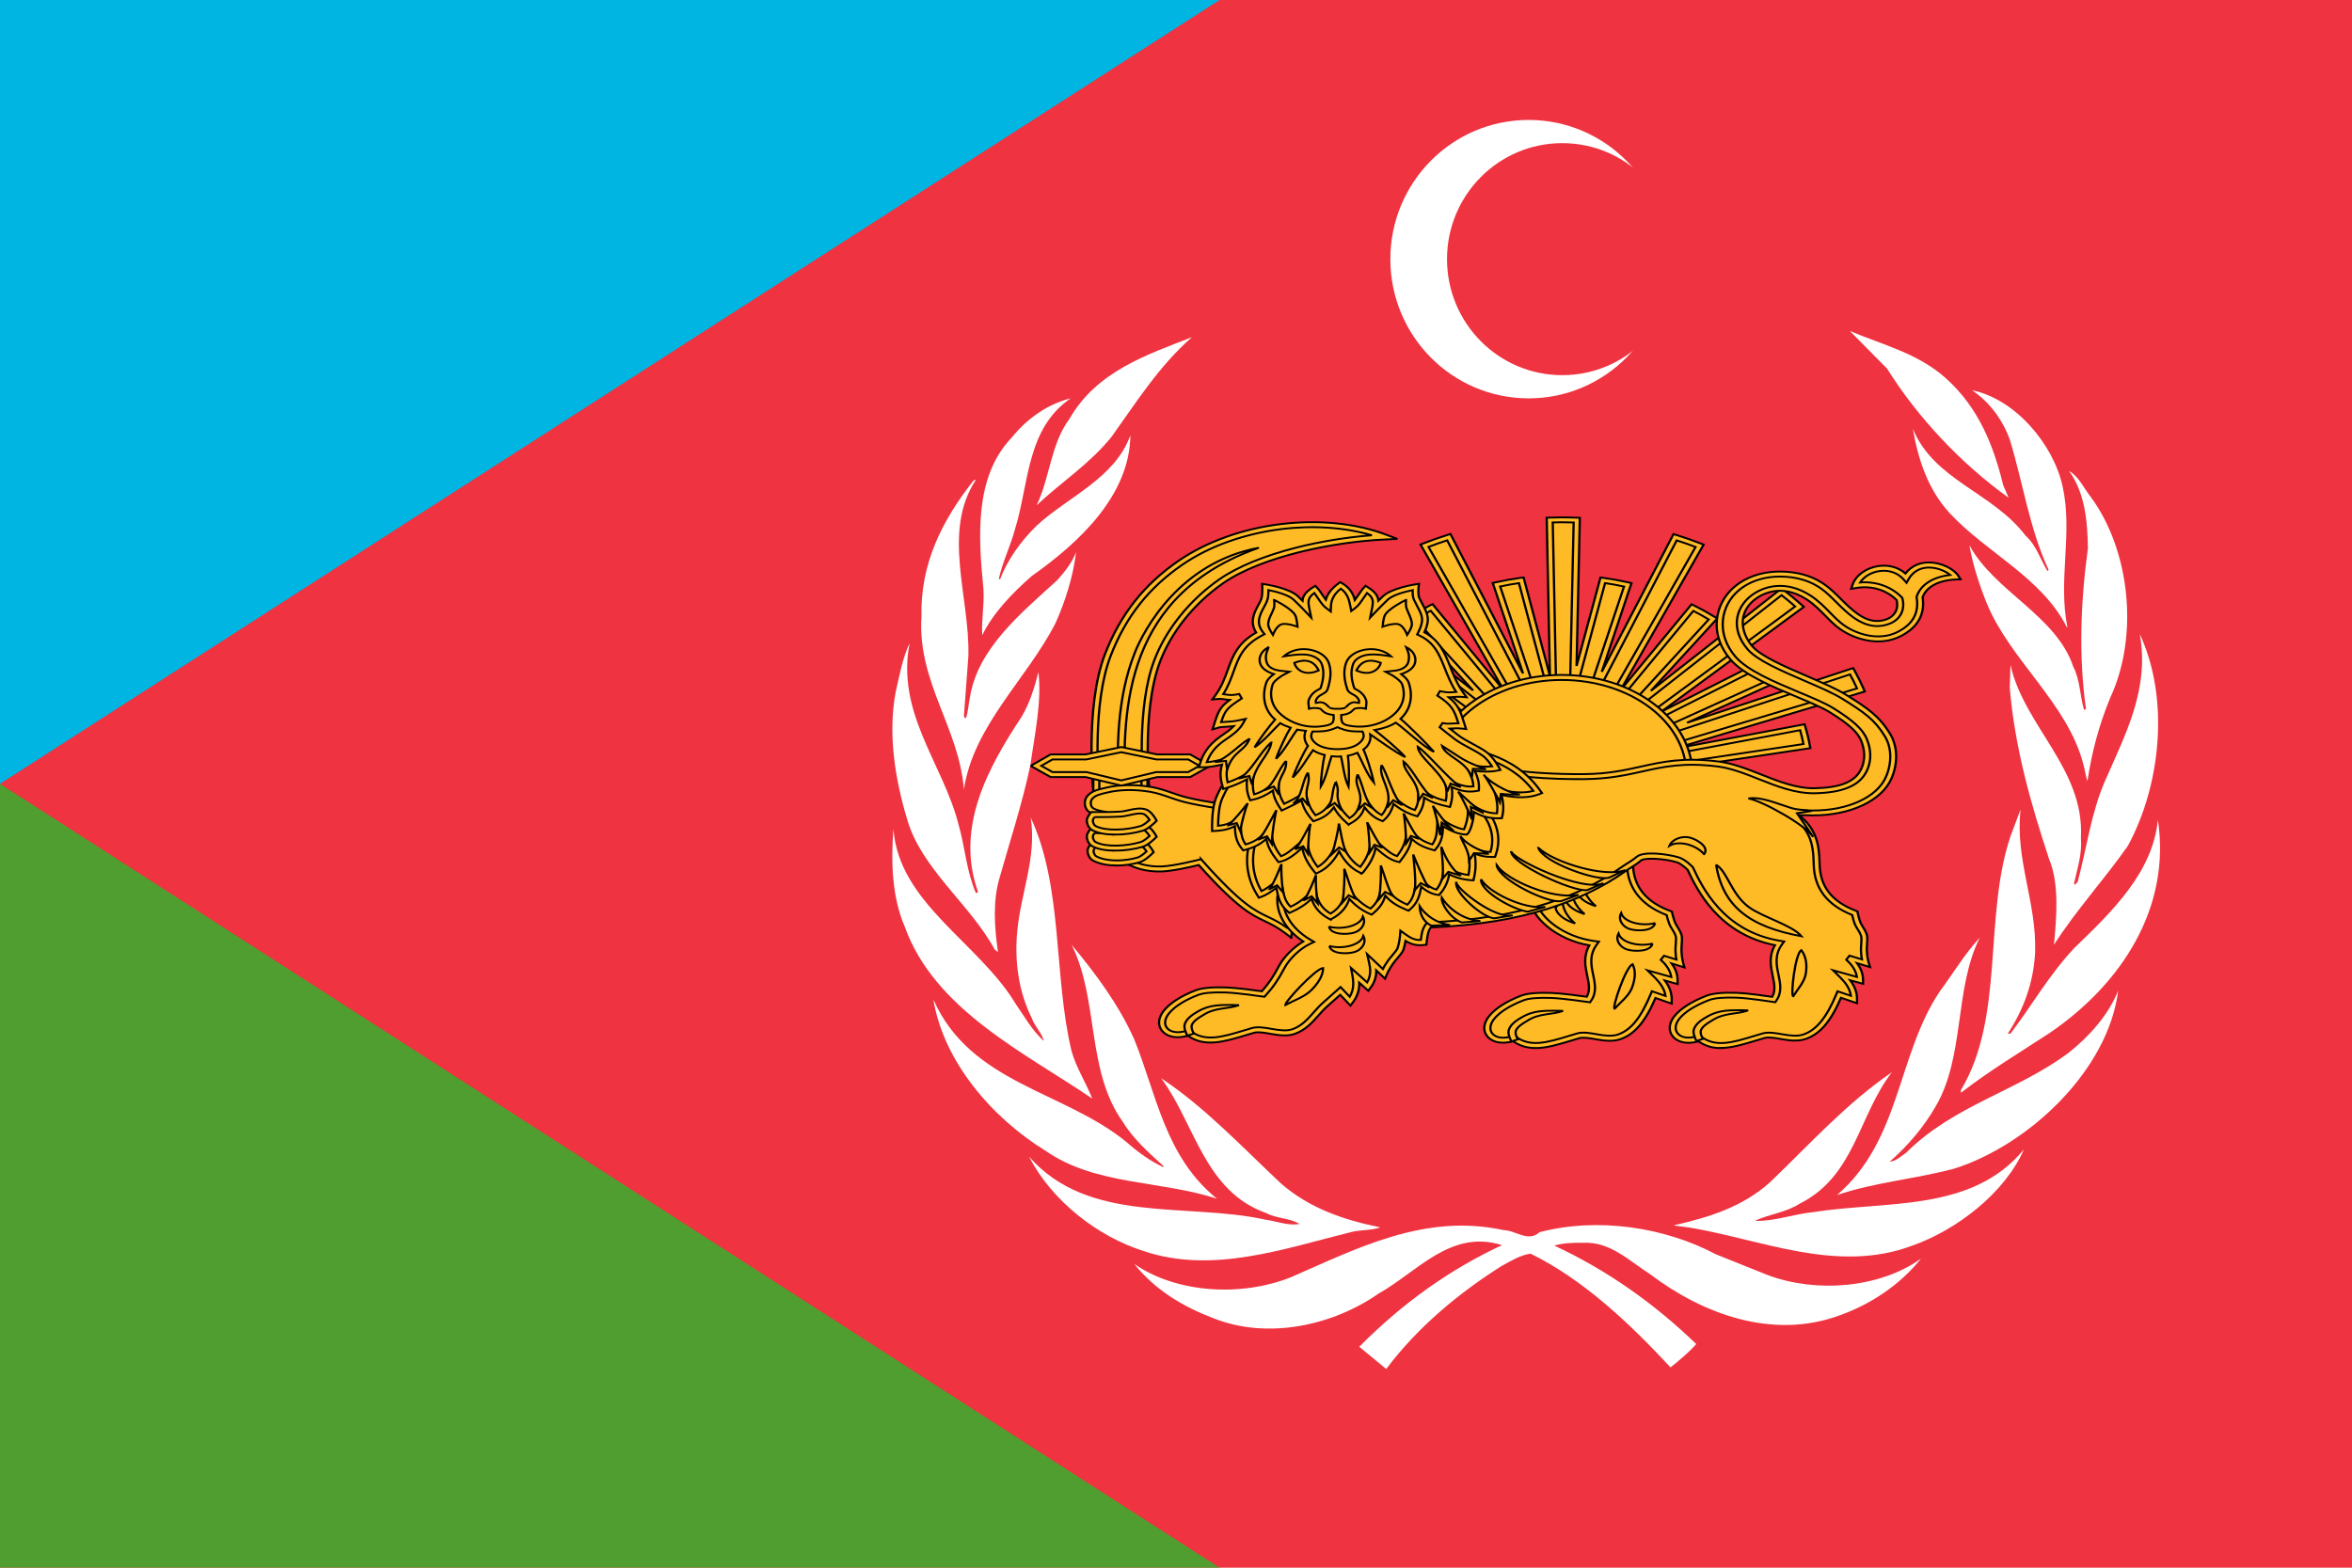 <?xml version="1.0" encoding="UTF-8" standalone="no"?> <svg xmlns:dc="http://purl.org/dc/elements/1.1/" xmlns:cc="http://creativecommons.org/ns#" xmlns:rdf="http://www.w3.org/1999/02/22-rdf-syntax-ns#" xmlns:svg="http://www.w3.org/2000/svg" xmlns="http://www.w3.org/2000/svg" xmlns:sodipodi="http://sodipodi.sourceforge.net/DTD/sodipodi-0.dtd" xmlns:inkscape="http://www.inkscape.org/namespaces/inkscape" width="1080" height="720" version="1.1" id="svg14" sodipodi:docname="HafezSVG.svg" inkscape:version="0.92.2 (5c3e80d, 2017-08-06)"><defs id="defs18"></defs><rect width="1080" height="720" fill="#ef3340" id="rect2"></rect><path d="M0,360V0H560z" fill="#00b5e2" id="path4"></path><path d="M0,360V720H560z" fill="#509e2f" id="path6"></path><g id="g911" transform="matrix(0.441,0,0,0.444,456.539,-30.137)"><g id="g2606" transform="translate(86.447,-24.057)"><circle style="fill:#ffffff" cx="470" cy="360" r="144" id="circle8"></circle><circle style="fill:#ef3340" cx="505" cy="360" r="120" id="circle10"></circle></g></g><g id="g2376" transform="matrix(0.732,0,0,0.673,170.371,94.21)"><g style="fill:#ffbb26;fill-opacity:1;stroke:#000000;stroke-width:0.659;stroke-miterlimit:4;stroke-dasharray:none;stroke-opacity:1" id="g36" transform="matrix(2.155,0,0,1.953,-425.955,-186.767)"><g style="fill:#ffbb26;fill-opacity:1;stroke:#000000;stroke-width:0.659;stroke-miterlimit:4;stroke-dasharray:none;stroke-opacity:1" id="path8"><path style="fill:#ffbb26;fill-opacity:1;stroke:#000000;stroke-width:0.659;stroke-miterlimit:4;stroke-dasharray:none;stroke-opacity:1" id="path12-4" d="m 408.9,302 c 0,0 -2.83,-30.54 3.26,-49.28 4.2,-12.93 10.69,-23.53 21.18,-32.17 16.39,-13.5 41.7,-17.06 59.46,-8.96 -15.55,0.81 -36.37,6.06 -47.65,15.48 -8.64,7.21 -15.39,17.35 -18.73,28.1 -5.68,18.28 -2.85,47.65 -2.85,47.65 l -14.66,-0.81 v 0 z" class="cls-2" inkscape:connector-curvature="0"></path><path style="fill:#ffbb26;fill-opacity:1;stroke:#000000;stroke-width:0.659;stroke-miterlimit:4;stroke-dasharray:none;stroke-opacity:1" id="path14" d="m 424.53,303.74 -16.43,-0.91 -0.07,-0.75 c -0.03,-0.31 -2.77,-30.94 3.3,-49.63 4.51,-13.88 11.33,-24.24 21.45,-32.58 8,-6.59 18.53,-11.13 29.64,-12.77 11.03,-1.63 21.95,-0.32 30.74,3.69 l 3.25,1.48 -3.57,0.19 c -14.82,0.78 -35.88,5.89 -47.13,15.27 -8.46,7.06 -15.19,17.15 -18.46,27.69 -5.56,17.9 -2.84,47.01 -2.82,47.3 l 0.1,1.01 v 0 z m -14.82,-2.57 12.9,0.72 c -0.43,-5.35 -2.1,-30.66 2.97,-46.98 3.37,-10.85 10.3,-21.24 19.01,-28.51 5.3,-4.42 13.09,-8.27 22.53,-11.13 7.02,-2.13 14.65,-3.61 21.86,-4.28 -7.81,-2.76 -17,-3.53 -26.29,-2.16 -10.8,1.6 -21.02,6 -28.79,12.39 -9.86,8.12 -16.5,18.21 -20.9,31.77 -5.43,16.73 -3.66,43.38 -3.28,48.18 v 0 z" inkscape:connector-curvature="0"></path></g><g style="fill:#ffbb26;fill-opacity:1;stroke:#000000;stroke-width:0.659;stroke-miterlimit:4;stroke-dasharray:none;stroke-opacity:1" id="path10"><path style="fill:#ffbb26;fill-opacity:1;stroke:#000000;stroke-width:0.659;stroke-miterlimit:4;stroke-dasharray:none;stroke-opacity:1" id="path17" d="m 419.98,252.06 c -5.25,15.85 -5.25,33.33 -4.73,48.35 l 1.95,-0.08 c -0.52,-14.95 -0.4,-32.19 4.65,-47.66 5.05,-15.47 14.95,-29.17 34.25,-37.32 -23.04,5.18 -33.42,28.54 -36.13,36.71 z" inkscape:connector-curvature="0"></path></g><g style="fill:#ffbb26;fill-opacity:1;stroke:#000000;stroke-width:0.659;stroke-miterlimit:4;stroke-dasharray:none;stroke-opacity:1" id="g32"><g style="fill:#ffbb26;fill-opacity:1;stroke:#000000;stroke-width:0.659;stroke-miterlimit:4;stroke-dasharray:none;stroke-opacity:1" id="g24"><path style="fill:#ffbb26;fill-opacity:1;stroke:#000000;stroke-width:0.659;stroke-miterlimit:4;stroke-dasharray:none;stroke-opacity:1" id="path20" d="m 408.78,290.51 h 14.01 v 31.42 h -14.01 z" class="cls-2" inkscape:connector-curvature="0"></path><path style="fill:#ffbb26;fill-opacity:1;stroke:#000000;stroke-width:0.659;stroke-miterlimit:4;stroke-dasharray:none;stroke-opacity:1" id="path22" d="m 423.67,322.8 h -15.76 v -33.17 h 15.76 z m -14.01,-1.75 h 12.26 v -29.67 h -12.26 z" inkscape:connector-curvature="0"></path></g><g style="fill:#ffbb26;fill-opacity:1;stroke:#000000;stroke-width:0.659;stroke-miterlimit:4;stroke-dasharray:none;stroke-opacity:1" id="g22"><g style="fill:#ffbb26;fill-opacity:1;stroke:#000000;stroke-width:0.659;stroke-miterlimit:4;stroke-dasharray:none;stroke-opacity:1" id="g30"><path style="fill:#ffbb26;fill-opacity:1;stroke:#000000;stroke-width:0.659;stroke-miterlimit:4;stroke-dasharray:none;stroke-opacity:1" id="path26" d="m 464.84,349.8 c -8.42,-7.82 -9.05,-1.9 -25.9,-24.6 0,0 -7.36,2.25 -11.19,2.4 -2,0.08 -4.05,-0.18 -5.93,-0.8 -3.46,-1.13 -9.44,-5.2 -9.44,-5.2 l -1.54,-13.2 c 0,0 -3.04,-0.49 -3.95,-1.8 -0.78,-1.13 -0.79,-2.88 0,-4 1.13,-1.61 2.88,-1.99 5.05,-2.6 4.06,-1.14 8.59,-1.06 12.73,-0.2 3.67,0.76 6.52,2.53 10.1,3.6 11,3.29 34.24,5.4 34.24,5.4 l -4.17,40.99 v 0 z" class="cls-2" inkscape:connector-curvature="0"></path><path style="fill:#ffbb26;fill-opacity:1;stroke:#000000;stroke-width:0.659;stroke-miterlimit:4;stroke-dasharray:none;stroke-opacity:1" id="path28" d="m 465.53,351.63 -1.29,-1.19 c -2.66,-2.47 -4.47,-3.5 -6.39,-4.6 -3.95,-2.25 -8.04,-4.58 -19.25,-19.63 -1.85,0.54 -7.52,2.13 -10.83,2.26 -2.14,0.08 -4.3,-0.21 -6.23,-0.84 -3.54,-1.16 -9.41,-5.14 -9.66,-5.31 l -0.33,-0.22 -1.51,-12.96 c -1.06,-0.24 -3.05,-0.84 -3.87,-2.03 -0.99,-1.43 -0.99,-3.58 0,-5 1.23,-1.75 3.01,-2.24 5.07,-2.81 l 0.45,-0.13 c 3.88,-1.09 8.55,-1.16 13.14,-0.21 2.19,0.45 4.11,1.26 5.97,2.03 1.34,0.56 2.73,1.14 4.2,1.58 10.8,3.23 33.84,5.34 34.07,5.37 l 0.88,0.08 -4.44,43.62 h 0.02 z m -26.26,-27.46 0.37,0.5 c 11.27,15.19 15.24,17.45 19.08,19.64 1.61,0.92 3.27,1.87 5.42,3.69 l 3.91,-38.42 c -4.4,-0.42 -23.65,-2.39 -33.53,-5.35 -1.57,-0.47 -2.99,-1.07 -4.38,-1.65 -1.86,-0.78 -3.62,-1.52 -5.65,-1.94 -4.32,-0.89 -8.7,-0.83 -12.32,0.19 l -0.46,0.13 c -1.88,0.52 -3.24,0.9 -4.11,2.13 -0.58,0.82 -0.57,2.17 0,3 0.48,0.69 2.26,1.25 3.37,1.43 l 0.65,0.11 0.08,0.66 1.49,12.8 c 1.29,0.85 6.04,3.94 8.89,4.87 1.74,0.57 3.68,0.83 5.62,0.76 3.67,-0.14 10.9,-2.34 10.97,-2.36 l 0.59,-0.18 h 0.01 z" inkscape:connector-curvature="0"></path></g><g style="fill:#ffbb26;fill-opacity:1;stroke:#000000;stroke-width:0.659;stroke-miterlimit:4;stroke-dasharray:none;stroke-opacity:1" id="path16"><path style="fill:#ffbb26;fill-opacity:1;stroke:#000000;stroke-width:0.659;stroke-miterlimit:4;stroke-dasharray:none;stroke-opacity:1" id="path32" d="m 407.99,319.2 c 0,0 5.64,0.06 8.34,-0.2 1.96,-0.19 3.61,-1.22 5.71,-0.4 1.25,0.49 2.41,3 2.41,3 0,0 -1.9,2.3 -3.29,2.8 -3.88,1.39 -9.25,1.69 -12.73,-0.4 -0.93,-0.56 -1.3,-1.78 -1.32,-2.8 0,-0.72 0.88,-2 0.88,-2 z" class="cls-2" inkscape:connector-curvature="0"></path><path style="fill:#ffbb26;fill-opacity:1;stroke:#000000;stroke-width:0.659;stroke-miterlimit:4;stroke-dasharray:none;stroke-opacity:1" id="path34" d="m 414.73,326.38 c -2.42,0 -4.83,-0.47 -6.76,-1.63 -1.26,-0.76 -1.72,-2.32 -1.74,-3.54 -0.01,-0.93 0.79,-2.15 1.03,-2.51 l 0.26,-0.38 h 0.46 c 0.06,0 5.63,0.06 8.25,-0.19 0.56,-0.05 1.11,-0.19 1.68,-0.33 1.28,-0.32 2.74,-0.67 4.43,-0.01 1.5,0.59 2.67,2.97 2.89,3.45 l 0.23,0.5 -0.35,0.42 c -0.21,0.25 -2.09,2.5 -3.67,3.07 -1.96,0.7 -4.34,1.16 -6.72,1.16 h 0.01 z m -6.27,-6.31 c -0.27,0.46 -0.48,0.94 -0.48,1.11 0,0.71 0.25,1.67 0.89,2.06 3.31,1.99 8.54,1.57 11.99,0.33 0.72,-0.26 1.81,-1.3 2.54,-2.11 -0.46,-0.84 -1.17,-1.85 -1.69,-2.06 -1.17,-0.46 -2.19,-0.21 -3.37,0.08 -0.61,0.15 -1.24,0.31 -1.93,0.37 -2.28,0.22 -6.51,0.22 -7.95,0.21 v 0 z" inkscape:connector-curvature="0"></path></g><g style="fill:#ffbb26;fill-opacity:1;stroke:#000000;stroke-width:0.659;stroke-miterlimit:4;stroke-dasharray:none;stroke-opacity:1" id="path18"><path style="fill:#ffbb26;fill-opacity:1;stroke:#000000;stroke-width:0.659;stroke-miterlimit:4;stroke-dasharray:none;stroke-opacity:1" id="path37" d="m 407.77,314.2 c 0,0 5.64,0.06 8.34,-0.2 1.96,-0.19 4.7,-1.62 6.8,-0.8 1.25,0.49 2.41,3 2.41,3 0,0 -1.9,2.3 -3.29,2.8 -3.88,1.39 -10.35,2.09 -13.83,0 -0.93,-0.56 -1.3,-1.78 -1.32,-2.8 0,-0.72 0.88,-2 0.88,-2 z" class="cls-2" inkscape:connector-curvature="0"></path><path style="fill:#ffbb26;fill-opacity:1;stroke:#000000;stroke-width:0.659;stroke-miterlimit:4;stroke-dasharray:none;stroke-opacity:1" id="path39" d="m 414.29,321.19 c -2.48,0 -4.84,-0.42 -6.53,-1.44 -1.26,-0.76 -1.72,-2.32 -1.74,-3.54 -0.01,-0.93 0.79,-2.15 1.03,-2.51 l 0.26,-0.38 h 0.46 c 0.06,0 5.63,0.06 8.25,-0.19 0.58,-0.06 1.27,-0.24 2.01,-0.44 1.65,-0.45 3.52,-0.95 5.19,-0.3 1.5,0.59 2.67,2.97 2.89,3.45 l 0.23,0.5 -0.35,0.42 c -0.21,0.25 -2.09,2.5 -3.67,3.07 -2.32,0.83 -5.26,1.37 -8.04,1.37 v 0 z m -6.04,-6.12 c -0.27,0.46 -0.48,0.94 -0.48,1.11 0,0.71 0.25,1.67 0.89,2.06 3.02,1.81 9.02,1.39 13.08,-0.07 0.71,-0.26 1.81,-1.3 2.54,-2.11 -0.46,-0.84 -1.17,-1.85 -1.69,-2.06 -1.14,-0.44 -2.64,-0.04 -4.1,0.36 -0.81,0.22 -1.58,0.43 -2.3,0.5 -2.28,0.22 -6.51,0.22 -7.95,0.21 z" inkscape:connector-curvature="0"></path></g><g style="fill:#ffbb26;fill-opacity:1;stroke:#000000;stroke-width:0.659;stroke-miterlimit:4;stroke-dasharray:none;stroke-opacity:1" id="g46"><path style="fill:#ffbb26;fill-opacity:1;stroke:#000000;stroke-width:0.659;stroke-miterlimit:4;stroke-dasharray:none;stroke-opacity:1" id="path42" d="m 407.77,308.6 c 0,0 5.64,0.06 8.34,-0.2 1.96,-0.19 4.7,-1.62 6.8,-0.8 1.25,0.49 2.41,3 2.41,3 0,0 -1.9,2.3 -3.29,2.8 -3.88,1.39 -10.35,2.09 -13.83,0 -0.93,-0.56 -1.3,-1.78 -1.32,-2.8 0,-0.72 0.88,-2 0.88,-2 z" class="cls-2" inkscape:connector-curvature="0"></path><path style="fill:#ffbb26;fill-opacity:1;stroke:#000000;stroke-width:0.659;stroke-miterlimit:4;stroke-dasharray:none;stroke-opacity:1" id="path44" d="m 414.29,315.59 c -2.48,0 -4.84,-0.42 -6.53,-1.44 -1.26,-0.76 -1.72,-2.32 -1.74,-3.54 -0.01,-0.93 0.79,-2.15 1.03,-2.51 l 0.26,-0.38 h 0.46 c 0.06,0 5.63,0.06 8.25,-0.19 0.58,-0.06 1.27,-0.24 2.01,-0.44 1.65,-0.45 3.52,-0.95 5.19,-0.3 1.5,0.59 2.67,2.97 2.89,3.45 l 0.23,0.5 -0.35,0.42 c -0.21,0.25 -2.09,2.5 -3.67,3.07 -2.32,0.83 -5.26,1.37 -8.04,1.37 v 0 z m -6.04,-6.12 c -0.27,0.46 -0.48,0.94 -0.48,1.11 0,0.71 0.25,1.67 0.89,2.06 3.02,1.81 9.02,1.39 13.08,-0.07 0.72,-0.26 1.81,-1.3 2.54,-2.11 -0.46,-0.84 -1.17,-1.85 -1.69,-2.06 -1.14,-0.44 -2.64,-0.04 -4.1,0.36 -0.81,0.22 -1.58,0.43 -2.3,0.5 -2.28,0.22 -6.51,0.21 -7.95,0.21 z" inkscape:connector-curvature="0"></path></g></g><g style="fill:#ffbb26;fill-opacity:1;stroke:#000000;stroke-width:0.659;stroke-miterlimit:4;stroke-dasharray:none;stroke-opacity:1" id="path24"><path style="fill:#ffbb26;fill-opacity:1;stroke:#000000;stroke-width:0.659;stroke-miterlimit:4;stroke-dasharray:none;stroke-opacity:1" id="path49" d="m 426.32,294.61 h 9.48 l 4.55,-3.05 -4.53,-3.12 h -9.48 l -10.28,-2.55 -10.28,2.55 h -10.02 l -4.53,3.12 4.55,3.05 h 10.02 l 10.26,2.94 z" class="cls-2" inkscape:connector-curvature="0"></path><path style="fill:#ffbb26;fill-opacity:1;stroke:#000000;stroke-width:0.659;stroke-miterlimit:4;stroke-dasharray:none;stroke-opacity:1" id="path51" d="m 416.06,298.47 -10.38,-2.98 h -10.17 l -5.84,-3.92 5.82,-4 h 10.19 l 10.39,-2.58 10.39,2.58 h 9.65 l 5.82,4 -5.84,3.92 h -9.63 l -10.38,2.98 z m -20.02,-4.73 h 9.88 l 10.14,2.91 10.14,-2.91 h 9.34 l 3.26,-2.19 -3.25,-2.23 h -9.32 l -10.17,-2.53 -10.18,2.53 h -9.86 l -3.25,2.23 3.26,2.19 v 0 z" inkscape:connector-curvature="0"></path></g><g style="fill:#ffbb26;fill-opacity:1;stroke:#000000;stroke-width:0.659;stroke-miterlimit:4;stroke-dasharray:none;stroke-opacity:1" id="g58"><path style="fill:#ffbb26;fill-opacity:1;stroke:#000000;stroke-width:0.659;stroke-miterlimit:4;stroke-dasharray:none;stroke-opacity:1" id="path54" d="m 544.26,205.6 c -1.17,0 -2.34,0.03 -3.5,0.08 l 1.07,63.03 -9.37,-41.99 c -2.44,0.4 -4.85,0.92 -7.22,1.55 l 11.99,43.02 -25.86,-59.63 c -2.4,0.9 -4.76,1.9 -7.08,2.99 l 28.53,59.99 -26.45,-38.41 c -2.07,1.23 -4.07,2.56 -6,3.98 l 25.3,33.03 -45.25,-42.56 c -1.81,1.67 -3.55,3.43 -5.22,5.24 l 48.27,42.59 -38.29,-23.2 c -1.36,1.84 -2.62,3.75 -3.79,5.73 l 45.48,24.73 1.75,-2.75 0.81,0.75 3.76,-3.44 1.84,-1.17 v 0.09 l 4.04,-1.5 v 0.08 l 3.49,-0.83 h 3.49 l 3.58,0.83 v -0.08 l 4.04,1.5 v -0.09 l 1.84,1.17 3.76,3.44 0.81,-0.75 1.29,2.09 -0.92,0.34 1.93,4.35 1.11,4.25 52.11,-9.37 c -0.33,-2.24 -0.77,-4.44 -1.32,-6.59 l -51.07,11.53 68.11,-24.55 c -0.81,-2.23 -1.71,-4.41 -2.7,-6.54 l -60.92,24.06 39.54,-21.49 c -1.17,-1.98 -2.42,-3.9 -3.78,-5.74 l -38.23,23.15 48.23,-42.54 c -1.66,-1.8 -3.4,-3.54 -5.2,-5.2 l -45.22,42.56 25.24,-33.06 c -1.92,-1.41 -3.91,-2.75 -5.97,-3.98 l -23.86,34.64 -0.64,-0.34 26.58,-55.89 c -2.33,-1.1 -4.71,-2.09 -7.12,-2.99 l -24.41,56.29 -0.37,-0.2 10.99,-39.46 c -2.39,-0.64 -4.81,-1.18 -7.26,-1.58 l -8.67,38.46 1.09,-59.48 c -1.45,-0.07 -2.9,-0.11 -4.36,-0.11 v 0 z" class="cls-2" inkscape:connector-curvature="0"></path><path style="fill:#ffbb26;fill-opacity:1;stroke:#000000;stroke-width:0.659;stroke-miterlimit:4;stroke-dasharray:none;stroke-opacity:1" id="path56" d="m 562.87,295.02 -1.09,-4.2 -12.1,2.73 11.6,-4.18 -1.26,-2.83 -5.31,2.1 5.03,-2.73 -0.44,-0.98 v 0 l -1.2,-1.09 -0.76,0.46 0.64,-0.57 -2.98,-2.72 -1.35,-0.85 -3.71,-1.38 -3.97,-0.92 h -3.28 l -2.52,0.6 1.35,4.85 -2.03,-4.69 -0.7,0.17 -2.54,0.95 2.11,4.43 -2.86,-4.15 -0.39,0.15 -1.35,0.85 -2.98,2.72 0.65,0.57 -0.76,-0.46 -1.2,1.1 -0.64,-0.59 -1.63,2.55 -46.99,-25.56 0.46,-0.78 c 1.17,-1.98 2.46,-3.93 3.84,-5.8 l 0.47,-0.64 30.6,18.54 -41.6,-36.71 0.61,-0.66 c 1.8,-1.95 3.52,-3.68 5.27,-5.29 l 0.6,-0.55 38,35.75 -19.3,-25.19 0.72,-0.53 c 1.96,-1.44 4.01,-2.79 6.07,-4.02 l 0.7,-0.42 20.7,30.06 -24.19,-50.88 0.79,-0.37 c 2.33,-1.1 4.74,-2.12 7.14,-3.02 l 0.78,-0.29 21.13,48.73 -8.81,-31.62 0.85,-0.23 c 2.39,-0.64 4.84,-1.17 7.3,-1.57 l 0.82,-0.13 7.67,34.39 -0.94,-55.27 0.86,-0.03 c 1.37,-0.05 2.49,-0.08 3.53,-0.08 1.42,0 2.9,0.04 4.4,0.11 l 0.85,0.04 -0.95,51.76 6.97,-30.91 0.81,0.13 c 2.42,0.4 4.9,0.94 7.35,1.6 l 0.85,0.23 -8.64,31.01 20.88,-48.13 0.78,0.29 c 2.61,0.98 4.96,1.97 7.19,3.02 l 0.79,0.37 -24.2,50.9 20.71,-30.06 0.7,0.42 c 1.98,1.18 4.02,2.53 6.04,4.02 l 0.72,0.53 -19.3,25.28 38.04,-35.8 0.6,0.55 c 1.8,1.66 3.57,3.43 5.25,5.25 l 0.61,0.66 -41.56,36.67 30.55,-18.5 0.47,0.64 c 1.32,1.79 2.6,3.74 3.83,5.82 l 0.46,0.78 -27.74,15.08 48.36,-19.1 0.35,0.75 c 1,2.15 1.91,4.37 2.73,6.61 l 0.3,0.82 -55.67,20.07 38.14,-8.61 0.21,0.82 c 0.55,2.15 1,4.39 1.34,6.68 l 0.12,0.84 -53.74,9.66 v -0.02 z m 0.61,-4.59 0.67,2.58 50.47,-9.07 c -0.27,-1.64 -0.59,-3.26 -0.97,-4.84 z m -1.83,-4.52 1.27,2.86 h 0.01 l 67.28,-24.26 c -0.62,-1.65 -1.3,-3.29 -2.03,-4.9 l -65.51,25.87 0.02,0.04 -1.05,0.38 h 0.01 z m -1.73,-1.55 -0.6,0.55 0.77,-0.28 z m 0.76,-2.09 1.45,2.34 43.91,-23.87 c -0.9,-1.49 -1.84,-2.91 -2.79,-4.24 l -42.56,25.78 h -0.01 z m -78.05,-21.6 43.96,23.91 1.47,-2.31 -42.63,-25.82 c -0.99,1.38 -1.93,2.79 -2.81,4.23 h 0.01 z m 45.83,20.96 0.99,0.92 2.48,-2.27 -51.5,-48.44 c -1.31,1.23 -2.62,2.55 -3.96,3.98 l 51.96,45.85 0.02,-0.04 z m 28.38,-1.31 2.44,2.23 1,-0.93 0.02,0.04 51.91,-45.79 c -1.28,-1.36 -2.6,-2.68 -3.95,-3.95 z m -4.04,-2.78 3.25,2.06 0.63,0.57 30.37,-39.77 c -1.5,-1.08 -3.01,-2.08 -4.48,-2.98 l -23.83,34.6 -2.08,-1.09 26.56,-55.85 c -1.73,-0.79 -3.53,-1.55 -5.49,-2.3 l -24.46,56.39 -1.82,-0.99 10.94,-39.28 c -1.84,-0.47 -3.69,-0.88 -5.51,-1.2 l -10.38,46.01 1.23,-67.19 c -1.18,-0.05 -2.35,-0.07 -3.47,-0.07 v 0 c -0.8,0 -1.64,0 -2.61,0.05 l 1.19,69.58 h 3.32 l 2.6,0.6 v -0.24 l 4.04,1.5 z m -51.18,-37.18 30.47,39.77 0.58,-0.53 1.76,-1.12 -28.31,-41.11 c -1.53,0.93 -3.04,1.93 -4.51,2.98 h 0.01 z m 34.3,37.19 v 0.42 l 2.82,-1.05 -27.82,-64.16 c -1.83,0.71 -3.65,1.48 -5.44,2.3 l 29.89,62.84 0.56,-0.35 z m 4.04,-1.08 v 0.23 l 2.51,-0.6 h 0.12 L 531.8,227.71 c -1.84,0.32 -3.67,0.71 -5.46,1.17 l 13.3,47.71 0.33,-0.12 z" inkscape:connector-curvature="0"></path></g><g style="fill:#ffbb26;fill-opacity:1;stroke:#000000;stroke-width:0.659;stroke-miterlimit:4;stroke-dasharray:none;stroke-opacity:1" id="g64"><path style="fill:#ffbb26;fill-opacity:1;stroke:#000000;stroke-width:0.659;stroke-miterlimit:4;stroke-dasharray:none;stroke-opacity:1" id="path60" d="m 544.26,260.67 c -20.33,0 -37.05,15.02 -37.05,33.75 0,18.73 16.71,33.84 37.05,33.84 20.34,0 37.15,-15.1 37.15,-33.84 0,-18.74 -16.82,-33.75 -37.15,-33.75 z" class="cls-2" inkscape:connector-curvature="0"></path><path style="fill:#ffbb26;fill-opacity:1;stroke:#000000;stroke-width:0.659;stroke-miterlimit:4;stroke-dasharray:none;stroke-opacity:1" id="path62" d="m 544.26,329.14 c -20.91,0 -37.93,-15.57 -37.93,-34.72 0,-19.15 17.01,-34.63 37.93,-34.63 20.92,0 38.02,15.53 38.02,34.63 0,19.1 -17.06,34.72 -38.02,34.72 z m 0,-67.59 c -19.95,0 -36.18,14.75 -36.18,32.88 0,18.13 16.23,32.97 36.18,32.97 19.95,0 36.27,-14.79 36.27,-32.97 0,-18.18 -16.27,-32.88 -36.27,-32.88 z" inkscape:connector-curvature="0"></path></g></g></g><g id="g2216"><g transform="matrix(2.155,0,0,1.953,-425.955,-186.767)" id="path38" style="fill:#ffbb26;fill-opacity:1;stroke:#000000;stroke-width:0.659;stroke-miterlimit:4;stroke-dasharray:none;stroke-opacity:1"><path inkscape:connector-curvature="0" class="cls-2" d="m 553.63,353.64 c -4.42,7.37 1.71,13.95 -1.62,19.59 0,0 -7.08,-1.27 -10.76,-1.43 -2.55,-0.11 -6.31,-0.11 -8.49,0.89 -3.89,1.79 -7.25,4.24 -9.02,6.96 -3.22,4.96 0.71,9.55 6.52,7.12 5.2,4.78 11.32,1.72 18.82,-0.89 1.54,-0.54 3.79,0.04 5.68,0.43 1.97,0.4 4.2,0.72 6.06,0 4.42,-1.71 7.42,-6.74 10.22,-14.82 l 4.36,1.83 c 0.05,-3.45 -1.49,-6.09 -3.5,-8.48 l 5.2,1.75 c 0.03,-3.44 -1.65,-5.95 -3.36,-7.84 l 5,1.85 c 0,0 -0.42,-1.79 -0.5,-4.44 -0.05,-1.72 0.36,-4.23 0.02,-5.37 -0.58,-1.97 -1.35,-2.75 -1.85,-4.19 -0.4,-1.15 -0.89,-3.52 -0.89,-3.52 -15.06,-6.6 -11.82,-22.15 -9.05,-28.73 l -28.68,19.78 c -5.79,3.77 2.16,17.34 15.83,19.53 v 0 -0.02 z" id="path77" style="fill:#ffbb26;fill-opacity:1;stroke:#000000;stroke-width:0.659;stroke-miterlimit:4;stroke-dasharray:none;stroke-opacity:1"></path><path inkscape:connector-curvature="0" d="m 536.63,390.16 c -2.3,0 -4.47,-0.65 -6.53,-2.39 -2.92,1.05 -5.65,0.56 -7.23,-1.33 -1.59,-1.9 -1.53,-4.68 0.15,-7.27 1.76,-2.71 5.09,-5.3 9.38,-7.28 1.82,-0.84 4.73,-1.16 8.9,-0.97 3.09,0.14 8.42,1.02 10.25,1.33 1.04,-2.2 0.62,-4.6 0.13,-7.34 -0.57,-3.21 -1.2,-6.82 0.62,-10.63 -5.19,-1.09 -8.93,-3.61 -11.2,-5.6 -3.1,-2.72 -5.25,-6 -5.89,-9.01 -0.59,-2.78 0.16,-5.01 2.12,-6.28 l 31.12,-21.46 -1.16,2.75 c -0.7,1.67 -2.93,7.61 -2.1,13.91 0.83,6.34 4.43,10.94 10.7,13.69 l 0.41,0.18 0.09,0.44 c 0,0 0.48,2.33 0.86,3.42 0.19,0.55 0.43,1 0.7,1.52 0.37,0.71 0.8,1.5 1.15,2.71 0.25,0.85 0.17,2.12 0.09,3.46 -0.05,0.74 -0.09,1.51 -0.07,2.13 0.08,2.53 0.47,4.25 0.48,4.27 l 0.37,1.58 -3.7,-1.37 c 0.96,1.56 1.74,3.54 1.71,5.99 v 1.2 l -3.71,-1.24 c 1.14,1.8 2.05,4.02 2.01,6.77 l -0.02,1.3 -4.7,-1.97 c -3.05,8.49 -6.19,12.83 -10.42,14.47 -2.06,0.8 -4.46,0.47 -6.55,0.04 -0.2,-0.04 -0.4,-0.08 -0.61,-0.13 -1.62,-0.34 -3.46,-0.73 -4.6,-0.33 -0.83,0.29 -1.66,0.59 -2.45,0.88 -3.7,1.34 -7.12,2.58 -10.3,2.58 z m -6.18,-4.41 0.41,0.38 c 4.23,3.89 9.19,2.09 15.47,-0.19 0.8,-0.29 1.63,-0.59 2.47,-0.89 1.6,-0.56 3.69,-0.12 5.54,0.27 0.2,0.04 0.4,0.09 0.6,0.13 1.83,0.38 3.93,0.67 5.56,0.04 3.84,-1.49 6.75,-5.76 9.71,-14.29 l 0.31,-0.88 3.94,1.65 c -0.26,-2.21 -1.27,-4.24 -3.23,-6.57 l -2,-2.38 6.92,2.33 c -0.35,-2.72 -1.87,-4.71 -3.06,-6.02 l 0.95,-1.41 3.58,1.32 c -0.11,-0.78 -0.22,-1.83 -0.25,-3.06 -0.02,-0.7 0.03,-1.51 0.08,-2.29 0.07,-1.08 0.14,-2.3 -0.02,-2.86 -0.3,-1.03 -0.67,-1.72 -1.02,-2.38 -0.28,-0.53 -0.58,-1.08 -0.81,-1.77 -0.31,-0.89 -0.66,-2.44 -0.82,-3.19 -6.52,-2.99 -10.43,-8.13 -11.31,-14.87 -0.63,-4.77 0.38,-9.33 1.28,-12.21 l -26.43,18.23 c -1.7,1.1 -1.69,3.04 -1.38,4.47 1.14,5.36 7.91,12.04 16.85,13.47 l 1.28,0.2 -0.66,1.11 c -2.2,3.66 -1.58,7.15 -0.99,10.52 0.53,3.03 1.08,6.16 -0.63,9.06 l -0.31,0.52 -0.6,-0.11 c -0.07,-0.01 -7.07,-1.26 -10.64,-1.42 -3.83,-0.17 -6.55,0.11 -8.09,0.82 -4,1.84 -7.07,4.2 -8.65,6.64 -1.24,1.92 -1.35,3.91 -0.27,5.2 1.16,1.39 3.35,1.63 5.73,0.63 l 0.52,-0.22 z" id="path79" style="fill:#ffbb26;fill-opacity:1;stroke:#000000;stroke-width:0.659;stroke-miterlimit:4;stroke-dasharray:none;stroke-opacity:1"></path></g><g transform="matrix(2.155,0,0,1.953,-425.955,-186.767)" id="path40" style="fill:#ffbb26;fill-opacity:1;stroke:#000000;stroke-width:0.659;stroke-miterlimit:4;stroke-dasharray:none;stroke-opacity:1"><path inkscape:connector-curvature="0" d="m 554.21,340.59 c -2.01,-0.74 -5.02,-2.39 -5.68,-5.31 l 2.18,-4.55 c -0.95,5.14 2.5,8.9 3.5,9.86 z m -3.29,2.77 c -2.01,-0.74 -5.02,-2.39 -5.68,-5.31 l 2.18,-4.55 c -0.95,5.14 2.5,8.9 3.5,9.86 z m -2.77,3.26 c -2.01,-0.74 -5.02,-2.39 -5.68,-5.31 l 2.18,-4.55 c -0.95,5.14 2.5,8.9 3.5,9.86 z m -3.53,30.56 c 0,0 -4.33,-0.23 -6.88,0.17 -1.69,0.26 -3.35,0.87 -4.77,1.84 -1.63,1.11 -3.59,2.53 -4.13,4.68 -0.24,0.96 0.05,1.93 0.28,2.67 0.23,0.75 0.46,1.34 0.46,1.34 l 1.93,-0.75 c 0,0 -0.27,-0.47 -0.46,-1.09 -0.19,-0.61 -0.27,-1.41 -0.18,-1.76 0.33,-1.34 1.78,-2.56 3.3,-3.59 3.62,-2.86 7.14,-2 10.46,-3.51 z m 15.03,-0.76 c 1.53,-2.06 4.13,-4.41 5.04,-7.26 0.91,-2.86 1.23,-5.86 0.2,-8.29 -1.96,0.85 -5.97,14.99 -5.25,15.55 z m 11.01,-22.75 c -0.51,2.91 -5.26,2.83 -7.31,2.09 -2.06,-0.73 -3.59,-3.24 -2.56,-5.59 0.82,3.2 5.96,4.69 9.88,3.5 z m 0.76,-7.15 c -0.51,2.91 -5.26,2.83 -7.31,2.09 -2.06,-0.73 -3.59,-3.24 -2.56,-5.59 0.82,3.2 5.96,4.69 9.88,3.5 z" id="path82" style="fill:#ffbb26;fill-opacity:1;stroke:#000000;stroke-width:0.659;stroke-miterlimit:4;stroke-dasharray:none;stroke-opacity:1"></path></g><g transform="matrix(2.155,0,0,1.953,-425.955,-186.767)" id="g89" style="fill:#ffbb26;fill-opacity:1;stroke:#000000;stroke-width:0.659;stroke-miterlimit:4;stroke-dasharray:none;stroke-opacity:1"><path inkscape:connector-curvature="0" class="cls-2" d="m 642.56,233.3 c 0.88,3.98 -0.88,6.72 -3.17,7.82 -3.45,1.65 -6.66,0.54 -9.54,-1.92 -3.75,-3.2 -6.29,-7.46 -9.63,-10.28 -4.24,-3.57 -9.36,-4.53 -13.76,-4.26 -4.41,0.27 -8.36,2.08 -11.19,4.93 -5.68,5.7 -7.14,15.92 -1.19,24.32 5.6,7.91 22.43,13.53 28.81,18.31 5.73,4.29 8.26,7.13 9.36,10.29 1.1,3.16 1.52,7.17 -0.18,11.03 -2.05,4.65 -6.94,6.64 -14.23,6.79 -9.69,0.19 -18.83,-8 -28.18,-9.37 -17.51,-2.57 -22.49,4.24 -38.76,4.43 -32.23,0.38 -45.38,-9.36 -45.38,-9.36 l -34.94,40.45 c -10.67,3.98 -11.23,18.67 0,26.58 -3.21,1.84 -6.39,5.66 -7.8,8.86 -1.77,4.03 -3.22,6.53 -5.41,9.45 0,0 -7.06,-1.26 -10.74,-1.42 -2.55,-0.11 -6.35,-0.09 -8.53,0.92 -3.89,1.79 -7.23,4.21 -8.99,6.94 -3.22,4.96 0.7,9.54 6.51,7.1 5.2,4.78 11.31,1.78 18.81,-0.84 1.54,-0.54 3.81,0.03 5.69,0.42 1.97,0.4 4.22,0.76 6.06,0 4.32,-1.79 6.27,-6.39 9.36,-9.61 1.45,-1.52 4.31,-4.6 4.31,-4.6 l 2.84,3.59 c 1.92,-2.98 2.01,-5.96 1.56,-8.94 l 3.58,3.84 c 1.89,-2.97 1.75,-5.94 1.28,-8.36 l 3.39,3.84 c 0,0 0.56,-1.67 1.93,-4.01 0.89,-1.52 2.61,-3.54 2.94,-4.68 0.56,-1.97 0.73,-4.51 0.73,-4.51 1.96,1.71 3.45,2.59 5.96,2.26 0.36,-3.57 0.62,-4.65 1.56,-6.1 12.47,-0.6 24.08,-2.59 34.59,-6.6 7.94,-3.03 15.3,-7.17 21.84,-12.71 1.71,-1.44 3.08,-2.21 4.68,-3.84 1.57,-1.61 8.09,-0.79 11.38,0.42 1.59,0.58 3.58,3.01 3.58,3.01 2.63,6.71 8.85,22.73 25.97,26.16 -4.42,7.37 1.68,14.01 -1.65,19.64 0,0 -7.06,-1.34 -10.74,-1.5 -2.55,-0.11 -6.26,-0.09 -8.44,0.92 -3.89,1.79 -7.32,4.21 -9.08,6.94 -3.22,4.96 0.7,9.63 6.51,7.19 5.2,4.78 11.31,1.7 18.81,-0.92 1.54,-0.54 3.81,0.03 5.69,0.42 1.97,0.4 4.2,0.72 6.06,0 4.42,-1.71 7.47,-6.72 10.28,-14.79 l 4.31,1.76 c 0.05,-3.45 -1.48,-6.05 -3.49,-8.44 l 5.23,1.76 c 0.03,-3.44 -1.68,-5.97 -3.39,-7.86 l 5.05,1.84 c 0,0 -0.47,-1.78 -0.55,-4.43 -0.05,-1.72 0.34,-4.21 0,-5.35 -0.58,-1.97 -1.34,-2.74 -1.84,-4.18 -0.4,-1.15 -0.83,-3.51 -0.83,-3.51 -9.02,-4.16 -11.01,-11.02 -11.1,-17.22 -0.12,-8.18 -1.48,-12.81 -7.16,-17.76 1.99,-0.32 4.04,-0.06 5.78,-0.04 10.84,0.12 19.72,-4.94 22.37,-12.38 1.77,-4.96 1.79,-10.53 -0.36,-14.78 -3.08,-6.09 -6.34,-8.72 -12.56,-13.37 -7.01,-5.25 -23.2,-11.1 -27.53,-17.22 -4.64,-6.55 -3.29,-13.27 0.55,-17.14 3.77,-3.79 9.94,-5.57 16.61,-0.33 4,3.14 6.43,7.6 9.73,10.36 3.85,3.22 10.56,5.88 16.33,2.51 5.99,-3.5 6.78,-8.68 6.2,-13.08 1,-3.61 4.46,-6.7 10.51,-6.98 -1.92,-3.68 -10.74,-7.39 -14.49,0.3 -4.5,-6.12 -13.1,-3.15 -14.71,2.68 4.5,-0.94 9.43,0.49 12.82,4.67 z" id="path85" style="fill:#ffbb26;fill-opacity:1;stroke:#000000;stroke-width:0.659;stroke-miterlimit:4;stroke-dasharray:none;stroke-opacity:1"></path><path inkscape:connector-curvature="0" d="m 590.57,390.19 c -2.29,0 -4.45,-0.65 -6.51,-2.38 -2.9,1.04 -5.62,0.55 -7.2,-1.34 -1.6,-1.92 -1.55,-4.73 0.13,-7.33 1.73,-2.66 5.08,-5.24 9.45,-7.26 1.82,-0.84 4.8,-1.18 8.85,-1 3.09,0.14 8.4,1.07 10.23,1.4 1.04,-2.2 0.62,-4.61 0.14,-7.36 -0.56,-3.24 -1.19,-6.87 0.66,-10.7 -16.61,-3.97 -22.75,-19.54 -25.41,-26.32 -0.59,-0.69 -2.06,-2.25 -3.12,-2.64 -3.65,-1.34 -9.41,-1.69 -10.45,-0.63 -1.04,1.06 -1.97,1.76 -2.95,2.5 -0.57,0.43 -1.16,0.87 -1.79,1.41 -6.32,5.35 -13.75,9.67 -22.09,12.85 -9.93,3.79 -21.19,5.96 -34.4,6.64 -0.65,1.13 -0.88,2.22 -1.19,5.34 l -0.07,0.69 -0.68,0.09 c -2.22,0.3 -3.75,-0.25 -5.38,-1.43 -0.12,0.9 -0.31,2.05 -0.6,3.06 -0.24,0.85 -1,1.92 -1.8,3.06 -0.44,0.63 -0.9,1.27 -1.22,1.82 -1.3,2.22 -1.85,3.83 -1.85,3.85 l -0.48,1.43 -2.57,-2.91 c 0.03,1.86 -0.34,4.02 -1.72,6.18 l -0.61,0.95 -2.61,-2.81 c 0.04,2.12 -0.36,4.53 -1.92,6.95 l -0.66,1.03 -2.97,-3.76 c -0.94,1.01 -2.63,2.81 -3.63,3.86 -0.97,1.01 -1.81,2.15 -2.71,3.36 -1.87,2.53 -3.81,5.15 -6.95,6.45 -2.08,0.86 -4.48,0.48 -6.57,0.05 -0.18,-0.04 -0.37,-0.08 -0.56,-0.12 -1.64,-0.35 -3.51,-0.74 -4.67,-0.33 -0.79,0.28 -1.57,0.56 -2.34,0.83 -6.43,2.32 -12,4.34 -16.94,0.18 -2.92,1.05 -5.65,0.56 -7.22,-1.32 -1.58,-1.89 -1.53,-4.68 0.15,-7.27 1.75,-2.7 5.08,-5.28 9.36,-7.26 1.83,-0.84 4.84,-1.18 8.94,-1 3.14,0.14 8.59,1.04 10.32,1.34 2.02,-2.74 3.36,-5.12 4.99,-8.84 1.39,-3.15 4.23,-6.56 7.07,-8.56 -5.38,-4.26 -8.21,-10.45 -7.44,-16.44 0.65,-5.05 3.73,-8.98 8.45,-10.82 l 35.33,-40.9 0.65,0.48 c 0,0 3.33,2.42 10.47,4.73 6.6,2.14 17.92,4.65 34.38,4.46 6.9,-0.08 11.74,-1.37 16.43,-2.62 6.34,-1.69 12.32,-3.29 22.46,-1.8 4.29,0.63 8.55,2.66 12.66,4.61 5.01,2.38 10.19,4.85 15.37,4.75 7.35,-0.14 11.62,-2.13 13.45,-6.27 1.74,-3.95 1.05,-7.83 0.16,-10.39 -1.04,-3.01 -3.58,-5.78 -9.06,-9.87 -2.22,-1.66 -5.86,-3.49 -9.72,-5.43 -7.29,-3.66 -15.56,-7.81 -19.28,-13.08 -2.94,-4.15 -4.29,-8.9 -3.92,-13.74 0.35,-4.52 2.2,-8.67 5.21,-11.7 3.06,-3.07 7.23,-4.91 11.76,-5.19 3.86,-0.23 9.49,0.35 14.38,4.47 1.7,1.43 3.15,3.16 4.68,4.99 1.52,1.82 3.1,3.71 4.96,5.29 2.98,2.55 5.8,3.14 8.6,1.8 1.8,-0.86 3.45,-3.05 2.74,-6.64 -2.98,-3.57 -7.38,-5.14 -11.82,-4.21 l -1.4,0.29 0.38,-1.38 c 0.9,-3.26 3.89,-5.89 7.43,-6.55 3.04,-0.56 5.88,0.37 7.98,2.57 1.58,-2.45 3.92,-3.81 6.71,-3.85 h 0.12 c 3.79,0 7.39,2.41 8.57,4.68 l 0.63,1.21 -1.37,0.06 c -4.97,0.24 -8.56,2.54 -9.66,6.18 0.75,6.11 -1.48,10.75 -6.65,13.77 -2.79,1.63 -6.08,2.09 -9.52,1.32 -2.77,-0.62 -5.54,-2.01 -7.81,-3.91 -1.58,-1.32 -2.93,-2.97 -4.36,-4.72 -1.61,-1.96 -3.27,-3.99 -5.35,-5.63 -7.91,-6.21 -13.82,-1.37 -15.45,0.26 -4.76,4.78 -3.66,11.49 -0.46,16.01 2.51,3.54 9.36,7.08 15.98,10.5 4.39,2.27 8.55,4.42 11.36,6.52 6.23,4.67 9.63,7.39 12.81,13.68 2.17,4.3 2.33,10.08 0.41,15.47 -2.77,7.79 -11.91,12.97 -22.82,12.97 h -0.39 c -0.5,0 -1.02,-0.03 -1.56,-0.06 -0.71,-0.03 -1.44,-0.07 -2.16,-0.06 4.87,4.87 5.87,9.72 5.98,17.04 0.12,7.93 3.49,13.16 10.59,16.44 l 0.41,0.19 0.08,0.45 c 0,0 0.42,2.31 0.79,3.38 0.19,0.56 0.43,1 0.7,1.52 0.37,0.7 0.79,1.5 1.15,2.7 0.25,0.85 0.18,2.12 0.1,3.47 -0.04,0.73 -0.09,1.49 -0.07,2.1 0.08,2.5 0.52,4.22 0.52,4.24 l 0.42,1.61 -3.79,-1.38 c 0.98,1.57 1.77,3.57 1.75,6.02 v 1.2 l -3.75,-1.25 c 1.13,1.79 2.04,4.01 2,6.74 l -0.02,1.28 -4.65,-1.89 c -3.04,8.46 -6.2,12.8 -10.48,14.46 -2.06,0.8 -4.46,0.47 -6.55,0.04 -0.18,-0.04 -0.37,-0.08 -0.56,-0.12 -1.64,-0.35 -3.51,-0.74 -4.67,-0.33 -0.85,0.3 -1.7,0.6 -2.51,0.9 -3.69,1.34 -7.09,2.58 -10.26,2.58 z m -6.15,-4.41 0.41,0.38 c 4.21,3.87 9.15,2.08 15.4,-0.19 0.82,-0.3 1.67,-0.61 2.53,-0.91 1.62,-0.56 3.74,-0.12 5.6,0.27 0.19,0.04 0.37,0.08 0.55,0.11 1.83,0.38 3.93,0.67 5.57,0.04 3.85,-1.49 6.86,-5.89 9.77,-14.27 l 0.3,-0.87 3.89,1.58 c -0.33,-2.77 -1.78,-4.85 -3.21,-6.55 l -2,-2.38 6.95,2.33 c -0.35,-2.71 -1.89,-4.71 -3.09,-6.03 l 0.95,-1.41 3.6,1.31 c -0.12,-0.79 -0.24,-1.83 -0.27,-3.05 -0.02,-0.69 0.02,-1.49 0.07,-2.26 0.06,-1.08 0.13,-2.31 -0.03,-2.87 -0.3,-1.03 -0.67,-1.72 -1.02,-2.38 -0.28,-0.53 -0.57,-1.08 -0.81,-1.76 -0.31,-0.9 -0.63,-2.44 -0.77,-3.19 -7.41,-3.57 -11.07,-9.39 -11.2,-17.81 -0.12,-7.65 -1.17,-12.16 -6.86,-17.12 l -1.4,-1.22 1.84,-0.3 c 1.52,-0.25 3.07,-0.17 4.43,-0.11 0.53,0.03 1.03,0.05 1.5,0.05 10.34,0.12 18.98,-4.63 21.54,-11.8 1.76,-4.95 1.64,-10.22 -0.32,-14.1 -3.01,-5.95 -6.12,-8.44 -12.3,-13.07 -2.7,-2.02 -6.78,-4.13 -11.11,-6.37 -6.81,-3.52 -13.85,-7.16 -16.6,-11.05 -5.03,-7.11 -3.3,-14.29 0.64,-18.26 3.88,-3.9 10.58,-6.05 17.77,-0.41 2.23,1.76 3.96,3.86 5.62,5.9 1.37,1.68 2.67,3.26 4.12,4.48 3.99,3.34 10.27,5.38 15.33,2.42 4.62,-2.7 6.51,-6.69 5.77,-12.21 l -0.02,-0.18 0.05,-0.17 c 1.13,-4.08 4.72,-6.8 9.73,-7.48 -1.37,-1.4 -3.77,-2.6 -6.17,-2.6 h -0.1 c -1.77,0.02 -4.21,0.74 -5.81,4.01 l -0.63,1.3 -0.86,-1.16 c -1.73,-2.35 -4.32,-3.41 -7.1,-2.9 -2.39,0.44 -4.47,1.97 -5.53,3.97 4.62,-0.45 9.06,1.44 12.12,5.22 l 0.13,0.16 0.04,0.2 c 0.85,3.88 -0.58,7.33 -3.65,8.79 -3.44,1.64 -6.97,0.95 -10.49,-2.05 -1.97,-1.68 -3.59,-3.62 -5.16,-5.5 -1.48,-1.77 -2.89,-3.45 -4.47,-4.78 -4.45,-3.74 -9.6,-4.27 -13.15,-4.06 -4.1,0.25 -7.87,1.91 -10.63,4.68 -2.72,2.73 -4.39,6.49 -4.7,10.6 -0.34,4.43 0.91,8.79 3.6,12.6 3.47,4.91 11.53,8.95 18.64,12.52 3.93,1.97 7.64,3.84 9.98,5.59 5.78,4.33 8.49,7.33 9.66,10.7 0.99,2.86 1.76,7.21 -0.21,11.67 -2.1,4.76 -7.01,7.15 -15.01,7.31 -5.6,0.1 -10.96,-2.45 -16.16,-4.92 -4.19,-1.99 -8.14,-3.87 -12.17,-4.46 -9.79,-1.44 -15.6,0.11 -21.76,1.76 -4.79,1.28 -9.74,2.6 -16.86,2.68 -9.25,0.11 -22.85,-0.6 -35.06,-4.58 -5.58,-1.82 -8.86,-3.67 -10.18,-4.5 l -34.58,40.04 -0.21,0.08 c -4.22,1.57 -6.97,5.03 -7.54,9.49 -0.74,5.72 2.23,11.68 7.74,15.56 l 1.12,0.79 -1.19,0.68 c -2.88,1.65 -6,5.2 -7.43,8.45 -1.76,4 -3.25,6.61 -5.51,9.62 l -0.32,0.43 -0.53,-0.09 c -0.07,-0.01 -7.05,-1.25 -10.62,-1.41 -3.77,-0.17 -6.58,0.12 -8.13,0.84 -3.99,1.84 -7.05,4.19 -8.62,6.62 -1.24,1.92 -1.35,3.91 -0.28,5.19 1.16,1.38 3.35,1.62 5.72,0.63 l 0.52,-0.22 0.41,0.38 c 4.25,3.91 9.25,2.11 15.57,-0.18 0.77,-0.28 1.56,-0.56 2.36,-0.84 1.62,-0.56 3.73,-0.12 5.6,0.27 0.19,0.04 0.37,0.08 0.55,0.11 1.83,0.38 3.93,0.72 5.55,0.05 2.69,-1.11 4.4,-3.43 6.21,-5.88 0.89,-1.2 1.81,-2.44 2.85,-3.53 1.43,-1.5 4.27,-4.56 4.3,-4.59 l 0.69,-0.75 2.67,3.38 c 1.02,-2.06 1.26,-4.31 0.81,-7.26 l -0.42,-2.79 4.68,5.03 c 1.18,-2.47 0.96,-4.86 0.6,-6.72 l -0.6,-3.14 4.57,5.18 c 0.32,-0.72 0.8,-1.7 1.45,-2.82 0.36,-0.61 0.84,-1.29 1.3,-1.95 0.65,-0.92 1.39,-1.97 1.55,-2.53 0.53,-1.86 0.7,-4.31 0.7,-4.33 l 0.12,-1.76 1.33,1.16 c 1.65,1.44 2.84,2.17 4.6,2.11 0.32,-3.01 0.62,-4.23 1.62,-5.77 l 0.24,-0.38 0.45,-0.02 c 13.22,-0.64 24.45,-2.78 34.32,-6.55 8.16,-3.11 15.42,-7.34 21.58,-12.56 0.67,-0.57 1.28,-1.02 1.87,-1.47 0.93,-0.7 1.8,-1.35 2.75,-2.32 2.04,-2.09 9.1,-0.97 12.3,0.21 1.76,0.65 3.73,3.01 3.95,3.27 l 0.09,0.11 0.09,0.22 c 2.61,6.65 8.72,22.21 25.29,25.53 l 1.21,0.24 -0.64,1.06 c -2.2,3.66 -1.59,7.17 -1,10.56 0.53,3.04 1.07,6.18 -0.64,9.08 l -0.31,0.53 -0.6,-0.11 c -0.07,-0.01 -7.04,-1.33 -10.61,-1.49 -3.71,-0.16 -6.49,0.13 -8.04,0.84 -4.07,1.88 -7.17,4.23 -8.72,6.62 -1.25,1.93 -1.35,3.95 -0.26,5.26 1.16,1.39 3.35,1.64 5.7,0.65 l 0.52,-0.22 z" id="path87" style="fill:#ffbb26;fill-opacity:1;stroke:#000000;stroke-width:0.659;stroke-miterlimit:4;stroke-dasharray:none;stroke-opacity:1"></path></g><g transform="matrix(2.155,0,0,1.953,-425.955,-186.767)" id="g93" style="fill:#ffbb26;fill-opacity:1;stroke:#000000;stroke-width:0.659;stroke-miterlimit:4;stroke-dasharray:none;stroke-opacity:1"><path inkscape:connector-curvature="0" d="m 598.6,302.96 c 3.88,-0.68 8.17,1.76 12.35,3.29 2.49,0.91 4.74,0.61 5.57,1.18 l -3.77,0.68 4.71,8.29 c -2.24,-4.13 -14.64,-12.53 -18.85,-13.44 z m -9.41,23.16 c 0.98,7.09 3.31,12.56 7.43,16.63 4.12,4.07 9.89,6.7 17.43,8.36 -2.61,-3.83 -11.32,-6.69 -15.23,-10.11 -5.28,-4.62 -6.28,-12.46 -9.63,-14.88 z m 22.46,45.96 c 1.14,-2.26 3.28,-4.97 3.66,-7.92 0.38,-2.95 0.15,-5.96 -1.3,-8.2 -1.78,1.13 -3.18,15.68 -2.37,16.12 z m -25.94,-49.64 c 1.62,-2.55 -2.12,-5.21 -4.23,-5.83 -2.11,-0.61 -5.03,0.45 -5.86,2.87 2.85,-2.02 7.87,-0.21 10.08,2.96 v 0 z m -48.24,-2.21 c 1.45,5.18 17.44,11.91 20.69,10.33 l 4.62,-2.64 c -5.77,2.92 -20.88,-2.65 -25.3,-7.69 z m -7.93,1.14 c -0.24,4.21 17.91,14.31 22.14,13.61 l 4.76,-2.42 c -6.26,3.28 -26.74,-8.53 -26.9,-11.18 v 0 z m -4.19,4.99 c 0.8,5.29 15.47,13.63 18.89,12.4 l 4.92,-2.15 c -7.66,1.79 -20.82,-5.07 -23.81,-10.26 v 0 z m -4.56,4.86 c -0.37,4.05 9.1,10.51 13.56,11.31 l 5.13,-1.68 c -6.47,1.01 -16.85,-5.45 -18.69,-9.63 z m -7.23,1.16 c -0.52,3.45 7.49,12.15 11.07,12.46 l 5.33,-1.05 c -5.16,1.31 -15.87,-8.88 -16.4,-11.41 z m -4.21,5.27 c -0.21,1.89 2.19,6.98 5.79,8.63 l 5.43,-0.48 c -6.92,-0.74 -10.58,-6.89 -11.22,-8.15 z m -6.43,2.98 c 0.03,1.98 0.61,5.13 3.36,6.75 l 5.45,-0.19 c -5.6,-1.07 -8.18,-5.36 -8.81,-6.56 z m -26.39,7.12 c 0.51,2.91 5.26,2.83 7.31,2.09 2.06,-0.73 3.59,-3.24 2.56,-5.59 -0.82,3.2 -5.96,4.69 -9.88,3.5 z m 0.12,6.77 c 0.51,2.91 5.26,2.83 7.31,2.09 2.06,-0.73 3.59,-3.24 2.56,-5.59 -0.82,3.2 -5.96,4.69 -9.88,3.5 z m -12.78,20.56 c 2.22,-1.43 5.57,-2.8 7.53,-5.18 1.96,-2.38 3.42,-5.09 3.39,-7.69 -2.16,0.16 -11.38,12.11 -10.92,12.87 z m 134.62,1.93 c 0,0 -4.33,-0.23 -6.88,0.17 -1.69,0.26 -3.35,0.87 -4.77,1.84 -1.63,1.11 -3.59,2.53 -4.13,4.68 -0.24,0.96 0.05,1.93 0.28,2.67 0.23,0.75 0.46,1.34 0.46,1.34 l 1.93,-0.75 c 0,0 -0.27,-0.47 -0.46,-1.09 -0.19,-0.61 -0.27,-1.41 -0.18,-1.76 0.33,-1.34 1.78,-2.56 3.3,-3.59 3.62,-2.86 7.14,-2 10.46,-3.51 z M 450.3,375.17 c 0,0 -4.33,-0.23 -6.88,0.17 -1.69,0.26 -3.35,0.87 -4.77,1.84 -1.63,1.11 -3.59,2.53 -4.13,4.68 -0.24,0.96 0.05,1.93 0.28,2.67 0.23,0.75 0.46,1.34 0.46,1.34 l 1.93,-0.75 c 0,0 -0.27,-0.47 -0.46,-1.09 -0.19,-0.61 -0.27,-1.41 -0.18,-1.76 0.33,-1.34 1.78,-2.56 3.3,-3.59 3.62,-2.86 7.14,-2 10.46,-3.51 v 0 z" id="path91" style="fill:#ffbb26;fill-opacity:1;stroke:#000000;stroke-width:0.659;stroke-miterlimit:4;stroke-dasharray:none;stroke-opacity:1"></path></g><g transform="matrix(2.155,0,0,1.953,-425.955,-186.767)" id="path46" style="fill:#ffbb26;fill-opacity:1;stroke:#000000;stroke-width:0.659;stroke-miterlimit:4;stroke-dasharray:none;stroke-opacity:1"><path inkscape:connector-curvature="0" class="cls-2" d="m 510.21,308.91 -2.67,1.4 c -18.13,6.37 -32.1,6.16 -50.35,0 l -2.6,6.67 c -2.07,7.54 -0.93,14.18 1.9,19.54 1.73,-0.75 3.46,-2.38 5.19,-3.94 0.85,2.6 0.47,6.31 3.46,9.3 3.39,-1.73 5.49,-4.1 6.75,-5.83 0.58,3.56 2.07,6.26 5.06,8.2 3,-1.93 4.48,-4.63 5.06,-8.2 1.25,1.73 3.36,4.73 6.75,6.46 2.99,-2.99 2.95,-4.8 3.89,-7.78 1.51,3.1 3.44,4.67 6.83,6.41 2.99,-2.99 2.61,-6.7 3.46,-9.3 1.43,2.11 3.25,3.58 5.19,3.94 1.48,-1.93 2.56,-5.03 2.55,-7.83 2.79,1.99 5.38,2.59 7.14,2.72 0.7,-3.65 0.55,-6.46 -0.02,-9.71 2.63,0.82 3.13,1.57 6.36,1.58 2.16,-7.23 -0.41,-15.05 -7.92,-20.59 l -6.05,6.96 z" id="path95" style="fill:#ffbb26;fill-opacity:1;stroke:#000000;stroke-width:0.659;stroke-miterlimit:4;stroke-dasharray:none;stroke-opacity:1"></path><path inkscape:connector-curvature="0" d="m 476.96,345.28 -0.47,-0.31 c -2.57,-1.66 -4.21,-3.89 -5.05,-6.94 -1.67,1.92 -3.65,3.47 -5.89,4.62 l -0.57,0.29 -0.45,-0.45 c -2.32,-2.32 -2.79,-5.07 -3.16,-7.28 -0.06,-0.35 -0.12,-0.69 -0.18,-1.01 -1.41,1.26 -2.86,2.47 -4.34,3.11 l -0.74,0.32 -0.38,-0.71 c -3.24,-6.12 -3.92,-13.1 -1.97,-20.18 l 0.03,-0.09 2.9,-7.44 0.79,0.27 c 9.33,3.15 17.25,4.62 24.94,4.65 h 0.2 c 7.76,0 15.58,-1.47 24.58,-4.63 l 2.46,-1.29 6.47,-7.45 0.65,0.48 c 7.53,5.55 10.61,13.61 8.24,21.54 l -0.19,0.62 h -0.65 c -2.44,0 -3.47,-0.42 -4.78,-0.95 -0.16,-0.06 -0.32,-0.13 -0.49,-0.2 0.42,3.07 0.35,5.64 -0.21,8.56 l -0.15,0.76 -0.78,-0.06 c -1.55,-0.12 -3.81,-0.58 -6.29,-2.04 -0.29,2.47 -1.26,5.01 -2.64,6.81 l -0.33,0.43 -0.53,-0.1 c -1.62,-0.3 -3.21,-1.29 -4.6,-2.83 -0.04,0.22 -0.08,0.44 -0.12,0.67 -0.37,2.21 -0.84,4.95 -3.16,7.28 l -0.45,0.45 -0.57,-0.29 c -2.65,-1.35 -4.61,-2.69 -6.16,-4.96 -0.55,1.98 -1.13,3.75 -3.55,6.17 l -0.45,0.45 -0.57,-0.29 c -2.68,-1.37 -4.58,-3.46 -5.91,-5.17 -0.85,3.01 -2.48,5.22 -5.03,6.87 l -0.47,0.31 h 0.02 z m -4.54,-11.44 0.34,2.08 c 0.53,3.28 1.87,5.61 4.2,7.28 2.33,-1.67 3.67,-4 4.2,-7.28 l 0.34,-2.08 1.34,1.85 c 1.13,1.57 2.98,4.12 5.77,5.75 1.84,-1.99 2.23,-3.39 2.75,-5.29 0.14,-0.52 0.29,-1.07 0.48,-1.67 l 0.66,-2.08 0.96,1.96 c 1.25,2.55 2.76,4.04 5.86,5.71 1.56,-1.82 1.9,-3.87 2.24,-5.87 0.16,-0.93 0.31,-1.8 0.57,-2.62 l 0.55,-1.69 1,1.47 c 1.21,1.78 2.65,2.99 4.1,3.44 1.25,-1.86 2.05,-4.53 2.04,-6.84 v -1.71 l 1.38,0.99 c 2.25,1.61 4.36,2.24 5.91,2.47 0.53,-3.29 0.32,-5.84 -0.16,-8.6 l -0.25,-1.42 1.37,0.43 c 0.81,0.26 1.43,0.5 1.97,0.72 1.08,0.44 1.84,0.74 3.47,0.81 1.74,-6.76 -0.89,-13.59 -7.14,-18.51 l -5.62,6.47 -2.93,1.52 c -17.7,6.22 -31.83,6.3 -50.12,0.27 l -2.28,5.85 c -1.73,6.34 -1.23,12.57 1.46,18.09 1.27,-0.74 2.6,-1.94 3.89,-3.11 l 1.33,-1.2 0.42,1.28 c 0.27,0.82 0.42,1.69 0.57,2.62 0.34,1.99 0.69,4.04 2.24,5.86 2.29,-1.28 4.26,-3.05 5.86,-5.26 l 1.23,-1.71 z" id="path97" style="fill:#ffbb26;fill-opacity:1;stroke:#000000;stroke-width:0.659;stroke-miterlimit:4;stroke-dasharray:none;stroke-opacity:1"></path></g><g transform="matrix(2.155,0,0,1.953,-425.955,-186.767)" id="path48" style="fill:#ffbb26;fill-opacity:1;stroke:#000000;stroke-width:0.659;stroke-miterlimit:4;stroke-dasharray:none;stroke-opacity:1"><path inkscape:connector-curvature="0" d="m 523.03,322.32 -4.3,-0.26 -1.4,2.6 c -0.07,-3.53 -2.15,-6.7 -2.56,-8.61 0.97,2.01 3.94,4.31 8.25,6.27 z m -8.13,7.6 -3.62,-1.3 -1.74,2.42 c 0.41,-3.51 -0.2,-9.25 -0.34,-11.19 0.69,2.11 2.51,7.6 5.7,10.07 z m -9.53,3.92 -2.13,-1.3 -1.74,2.42 c 0.41,-3.51 -0.34,-10.48 -0.47,-12.42 0.69,2.11 3.05,8.95 4.35,11.29 h -0.01 z m -10.37,3.08 -2.13,-1.3 -1.74,2.42 c 0.41,-3.51 0.61,-9.74 0.47,-11.68 0.69,2.11 2.1,8.21 3.41,10.56 z m -10.63,1.17 -2.13,-1.3 -1.74,2.42 c 0.41,-3.51 0.61,-9.74 0.47,-11.68 0.69,2.11 2.1,8.21 3.41,10.56 z m -15.05,0.37 2.13,-1.3 1.74,2.42 c -0.41,-3.51 -0.61,-7.9 -0.47,-9.84 -0.69,2.11 -2.1,6.37 -3.41,8.72 z m -10.05,-3.85 2.13,-1.3 1.74,2.42 c -0.41,-3.51 -0.61,-7.9 -0.47,-9.84 -0.69,2.11 -2.1,6.37 -3.41,8.72 z" id="path100" style="fill:#ffbb26;fill-opacity:1;stroke:#000000;stroke-width:0.659;stroke-miterlimit:4;stroke-dasharray:none;stroke-opacity:1"></path></g><g transform="matrix(2.155,0,0,1.953,-425.955,-186.767)" id="path50" style="fill:#ffbb26;fill-opacity:1;stroke:#000000;stroke-width:0.659;stroke-miterlimit:4;stroke-dasharray:none;stroke-opacity:1"><path inkscape:connector-curvature="0" class="cls-2" d="m 452.16,288.06 c 0,0 -6.69,10.7 -8.03,16.23 -0.87,3.57 -0.75,9.14 -0.75,9.14 2.17,-0.12 4.35,-0.56 6.52,-2.51 0.22,3.05 -0.11,6.09 2.01,9.14 2.17,-0.76 4.85,-1.77 7.02,-5.49 0.17,3.79 0.94,6.03 3.26,9.6 2.85,-0.83 5.08,-3.92 7.28,-5.94 0.05,2.76 0.8,5.85 3.51,9.83 3.56,-1.94 5.62,-6.44 6.45,-8.99 0.9,2.41 2.89,7.04 6.45,8.99 2.71,-3.98 3.47,-7.06 3.51,-9.83 2.19,2.03 4.43,5.11 7.28,5.94 2.32,-3.57 3.09,-5.81 3.26,-9.6 2.17,3.72 4.85,4.72 7.02,5.49 2.12,-3.05 1.78,-6.09 2.01,-9.14 2.17,1.95 5.15,3.64 7.33,3.77 0.43,-0.39 2.13,-5.74 1.31,-8.93 2.56,2.02 4.74,3.37 8.52,3.27 0.62,-2.95 0.09,-5.91 -0.54,-8.58 4.1,1.41 8.55,1.79 11.72,0.27 -7.4,-12.53 -19.1,-14.57 -31.96,-16.73 -14.56,12.06 -32.03,14.31 -53.18,4.08 v 0 z" id="path103" style="fill:#ffbb26;fill-opacity:1;stroke:#000000;stroke-width:0.659;stroke-miterlimit:4;stroke-dasharray:none;stroke-opacity:1"></path><path inkscape:connector-curvature="0" d="m 486.16,329.21 -0.7,-0.38 c -2.34,-1.28 -4.36,-3.76 -6,-7.39 -1.03,2.34 -2.97,5.7 -6.06,7.39 l -0.7,0.38 -0.45,-0.65 c -1.98,-2.91 -3.12,-5.61 -3.51,-8.37 -0.12,0.13 -0.25,0.26 -0.37,0.39 -1.69,1.76 -3.6,3.76 -5.94,4.44 l -0.62,0.18 -0.35,-0.54 c -1.9,-2.92 -2.8,-4.99 -3.19,-7.63 -2.1,2.47 -4.43,3.29 -6.08,3.86 l -0.63,0.22 -0.38,-0.55 c -1.87,-2.69 -1.97,-5.34 -2.08,-7.91 v -0.03 c -1.99,1.29 -3.96,1.58 -5.69,1.68 l -0.91,0.05 -0.02,-0.91 c 0,-0.23 -0.1,-5.72 0.78,-9.37 1.35,-5.6 7.86,-16.04 8.14,-16.49 l 0.42,-0.66 0.71,0.34 c 10.19,4.93 19.81,7.03 28.6,6.24 8.42,-0.75 16.38,-4.19 23.64,-10.2 l 0.31,-0.26 0.39,0.07 c 12.81,2.15 24.9,4.19 32.56,17.15 l 0.48,0.82 -0.86,0.41 c -2.78,1.33 -6.7,1.4 -10.92,0.22 0.49,2.39 0.76,4.92 0.22,7.48 l -0.14,0.68 -0.69,0.02 c -3.29,0.09 -5.48,-0.88 -7.46,-2.24 0.02,3.19 -1.14,7.07 -1.81,7.68 l -0.27,0.25 -0.37,-0.02 c -2.13,-0.12 -4.59,-1.46 -6.49,-2.87 -0.1,2.55 -0.22,5.19 -2.07,7.87 l -0.38,0.55 -0.63,-0.22 c -1.65,-0.58 -3.98,-1.4 -6.08,-3.86 -0.39,2.64 -1.29,4.71 -3.19,7.63 l -0.35,0.54 -0.62,-0.18 c -2.33,-0.68 -4.25,-2.68 -5.94,-4.44 -0.13,-0.13 -0.25,-0.26 -0.37,-0.39 -0.39,2.76 -1.53,5.46 -3.51,8.37 l -0.45,0.65 z m -6.79,-12.78 0.88,2.34 c 1.47,3.93 3.28,6.66 5.37,8.1 1.95,-3.04 2.85,-5.74 2.9,-8.65 l 0.03,-1.95 1.43,1.33 c 0.59,0.54 1.16,1.14 1.76,1.77 1.44,1.5 2.92,3.05 4.56,3.75 1.97,-3.14 2.6,-5.16 2.75,-8.58 l 0.13,-2.96 1.5,2.56 c 1.84,3.15 4.03,4.18 5.91,4.87 1.23,-2.09 1.32,-4.2 1.41,-6.42 0.02,-0.56 0.05,-1.15 0.09,-1.73 l 0.13,-1.77 1.32,1.19 c 2,1.8 4.48,3.16 6.26,3.48 0.53,-1.33 1.58,-5.33 0.95,-7.78 l -0.64,-2.51 2.03,1.61 c 2.48,1.96 4.34,3.01 7.24,3.08 0.37,-2.54 -0.09,-5.1 -0.66,-7.51 l -0.37,-1.54 1.5,0.52 c 3.87,1.33 7.5,1.56 10.15,0.68 -7.2,-11.37 -18.47,-13.37 -30.43,-15.38 -7.46,6.09 -15.63,9.57 -24.29,10.34 -8.91,0.8 -18.59,-1.24 -28.81,-6.06 -1.46,2.41 -6.41,10.76 -7.51,15.31 -0.62,2.57 -0.72,6.28 -0.73,7.99 1.64,-0.18 3.36,-0.68 5.07,-2.22 l 1.32,-1.19 0.13,1.77 c 0.04,0.58 0.07,1.16 0.09,1.73 0.09,2.22 0.17,4.33 1.41,6.42 1.88,-0.69 4.07,-1.72 5.91,-4.87 l 1.5,-2.56 0.13,2.96 c 0.15,3.42 0.78,5.45 2.75,8.58 1.64,-0.71 3.12,-2.25 4.56,-3.75 0.6,-0.63 1.18,-1.23 1.76,-1.77 l 1.43,-1.33 0.03,1.95 c 0.05,2.91 0.95,5.61 2.9,8.65 1.34,-0.94 3.8,-3.23 5.36,-8.06 l 0.77,-2.38 h 0.02 z m 36.25,-2.31 z" id="path105" style="fill:#ffbb26;fill-opacity:1;stroke:#000000;stroke-width:0.659;stroke-miterlimit:4;stroke-dasharray:none;stroke-opacity:1"></path></g><g transform="matrix(2.155,0,0,1.953,-425.955,-186.767)" id="path52" style="fill:#ffbb26;fill-opacity:1;stroke:#000000;stroke-width:0.659;stroke-miterlimit:4;stroke-dasharray:none;stroke-opacity:1"><path inkscape:connector-curvature="0" d="m 529.11,301.6 -2.55,-0.25 -0.32,2.88 c -1.41,-3.28 -3.58,-7.91 -4.68,-9.58 1.07,1.95 6.61,6.37 10.52,6.95 z m -7.89,6.27 -3.4,-1.94 0.37,4.42 c -1.2,-3.35 -3.08,-8.08 -4.08,-9.8 1.58,1.66 4.86,5.67 7.11,7.33 v 0 z m -8.87,5.97 -2.99,-2.45 -0.46,4.41 c -0.55,-3.49 -1.51,-8.45 -2.17,-10.29 1.24,1.89 3.72,6.35 5.62,8.33 z m -9.67,3.24 -2.3,-1.04 -1.39,2.6 c -0.08,-3.53 -0.36,-8.55 -0.77,-10.46 0.98,2.01 2.84,6.72 4.46,8.9 z m -21.23,4.5 -1.97,-1.5 -2.02,2.23 c 0.83,-3.45 1.84,-8.65 1.94,-10.59 0.43,2.16 1.03,7.39 2.05,9.86 z m 10.62,-1.4 -2.3,-1.04 -1.39,2.6 c -0.08,-3.53 -0.36,-8.55 -0.77,-10.46 0.98,2.01 2.84,6.72 4.46,8.9 z m -25.39,0.52 2.3,-1.04 1.39,2.6 c 0.08,-3.53 0.36,-8.55 0.77,-10.46 -0.98,2.01 -2.84,6.72 -4.46,8.9 z m -10.52,-3.47 2.3,-1.04 1.39,2.6 c 0.08,-3.53 0.93,-9.84 1.34,-11.75 -0.98,2.01 -3.4,8.01 -5.03,10.18 v 0 z m -8.95,-4.9 2.42,-0.78 1.04,2.73 c 0.54,-3.49 1.53,-7.8 2.18,-9.65 -1.23,1.89 -3.75,5.71 -5.64,7.7 z" id="path108" style="fill:#ffbb26;fill-opacity:1;stroke:#000000;stroke-width:0.659;stroke-miterlimit:4;stroke-dasharray:none;stroke-opacity:1"></path></g><g transform="matrix(2.155,0,0,1.953,-425.955,-186.767)" id="g115" style="fill:#ffbb26;fill-opacity:1;stroke:#000000;stroke-width:0.659;stroke-miterlimit:4;stroke-dasharray:none;stroke-opacity:1"><path inkscape:connector-curvature="0" class="cls-2" d="m 509.32,277.42 c 2.33,0.64 3.29,-0.12 5.99,0.25 -1.44,-5.61 -1.86,-7.59 -6.74,-11.38 3.6,0.95 4.15,0.07 6.43,0.29 -5.08,-8.43 -4.15,-16.97 -11.73,-21.33 2.37,-5.73 0.82,-6.89 -1.24,-12.09 -0.51,-1.3 -0.25,-4.14 -0.25,-4.14 0,0 -6.49,1.21 -8.83,3.84 -1.35,1.52 -3.05,3.65 -3.05,3.65 0.53,-3.19 0.18,-4.59 -2.52,-6.66 -1.14,1.42 -2.43,4.59 -3.78,5.82 -0.46,-2.89 -1.09,-5.36 -3.7,-7.21 -2.28,2 -3.59,4.24 -3.7,7.21 -1.36,-1.24 -2.65,-4.41 -3.78,-5.82 -2.7,2.07 -3.06,3.47 -2.52,6.66 0,0 -1.7,-2.13 -3.05,-3.65 -2.34,-2.63 -8.83,-3.84 -8.83,-3.84 0,0 0.07,2.79 -0.25,4.14 -0.75,3.12 -4.44,7.17 -1.24,12.09 -9.19,5.82 -7.19,13.63 -12.26,22.06 2.29,-0.22 2.72,0.91 6.32,-0.04 -4.88,3.78 -5.22,4.55 -6.66,10.15 1.77,-0.64 3.27,-0.13 6.72,-1.01 -1.17,2.5 -3.69,4.33 -5.1,5.51 -3.47,2.93 -4.9,5.86 -5.76,9.25 2.28,0.03 4.55,-0.7 6.83,-1.29 -0.78,2.7 -1.17,4.69 -0.24,8.58 3.42,-1.25 5.11,-2.57 7.3,-3.86 -0.28,2.5 -0.43,5.44 0.47,7.94 2.28,-0.61 4.55,-1.97 6.83,-4.29 -0.05,3.27 0.93,5.59 2.12,7.72 2.09,-1.19 4.2,-2.38 5.89,-3.86 0.68,2.32 0.84,4.33 3.3,7.72 3.75,-1.52 4.52,-3.73 5.89,-5.79 0.52,1.91 1.45,4 4.19,6.92 3.59,-2.36 3.41,-4.73 4.42,-7.09 0.82,1.7 2.55,4.69 5.26,5.94 2.04,-2.11 2.36,-4.98 2.94,-6.7 1.84,2.09 3.98,3.91 6.94,4.98 1.54,-2.81 1.59,-5.17 1.47,-7.47 2.59,2.72 5.19,3.49 7.78,4.21 0.65,-2.55 0.47,-5.11 0,-7.66 2.73,1.96 5.47,2.89 8.2,2.3 0.14,-2.82 -0.77,-4.93 -1.68,-7.28 2.75,0.48 5.38,0.73 7.57,0.19 0,0 -1.5,-3.35 -3.36,-4.98 -2.41,-2.1 -5.66,-3.63 -8.06,-5.74 -1.39,-1.22 -4.51,-4.26 -4.51,-4.26 v 0 z" id="path111" style="fill:#ffbb26;fill-opacity:1;stroke:#000000;stroke-width:0.659;stroke-miterlimit:4;stroke-dasharray:none;stroke-opacity:1"></path><path inkscape:connector-curvature="0" d="m 482.22,312.11 -0.5,-0.54 c -2.08,-2.22 -3.16,-4 -3.79,-5.49 -1,1.61 -2.27,3.34 -5.33,4.58 l -0.64,0.26 -0.4,-0.56 c -2.08,-2.88 -2.6,-4.83 -3.08,-6.71 -1.46,1.1 -3.12,2.04 -4.73,2.96 l -1,0.57 -0.43,-0.77 c -0.96,-1.73 -1.86,-3.67 -2.14,-6.22 -1.87,1.59 -3.82,2.67 -5.82,3.2 l -0.78,0.21 -0.27,-0.75 c -0.76,-2.11 -0.82,-4.48 -0.68,-6.58 -1.61,1 -3.27,2.04 -5.97,3.03 l -0.92,0.34 -0.23,-0.96 c -0.81,-3.37 -0.65,-5.46 -0.15,-7.56 -1.82,0.48 -3.7,0.96 -5.61,0.93 h -1.11 l 0.27,-1.09 c 0.74,-2.9 2.03,-6.32 6.04,-9.7 0.19,-0.16 0.4,-0.33 0.62,-0.51 0.99,-0.81 2.25,-1.84 3.22,-3.07 -0.9,0.13 -1.64,0.18 -2.29,0.22 -0.93,0.05 -1.6,0.09 -2.31,0.35 l -1.56,0.57 0.41,-1.6 c 1.21,-4.69 1.75,-6.21 4.58,-8.69 -0.56,-0.03 -1.01,-0.12 -1.44,-0.2 -0.59,-0.12 -1.11,-0.22 -1.87,-0.14 l -1.73,0.16 0.89,-1.48 c 1.82,-3.02 2.7,-5.96 3.56,-8.81 1.44,-4.78 2.8,-9.31 8.28,-13.07 -2,-3.76 -0.5,-7.1 0.62,-9.59 0.4,-0.88 0.77,-1.71 0.94,-2.44 0.24,-1.01 0.25,-3.17 0.23,-3.91 l -0.03,-1.08 1.06,0.2 c 0.28,0.05 6.81,1.3 9.32,4.12 0.43,0.49 0.9,1.04 1.34,1.56 0.14,-1.71 0.96,-3.08 3.05,-4.68 l 0.68,-0.52 0.53,0.67 c 0.52,0.65 1.04,1.57 1.58,2.55 0.3,0.54 0.62,1.11 0.94,1.63 0.52,-2.11 1.73,-3.95 3.7,-5.68 l 0.52,-0.45 0.56,0.4 c 2.28,1.61 3.18,3.66 3.69,5.86 0.35,-0.55 0.69,-1.17 1.02,-1.76 0.55,-0.98 1.06,-1.9 1.58,-2.55 l 0.53,-0.67 0.68,0.52 c 2.09,1.6 2.91,2.97 3.05,4.68 0.44,-0.52 0.9,-1.07 1.34,-1.56 2.51,-2.82 9.04,-4.07 9.32,-4.12 l 1.14,-0.21 -0.11,1.15 c -0.09,1.02 -0.12,2.93 0.19,3.73 0.36,0.9 0.7,1.69 1.01,2.38 1.43,3.25 2.24,5.12 0.5,9.67 4.48,2.89 5.95,7.33 7.5,12.01 0.99,3 2.02,6.11 3.89,9.22 l 0.89,1.48 -1.73,-0.16 c -0.76,-0.07 -1.31,0 -1.9,0.06 -0.46,0.05 -0.95,0.11 -1.56,0.11 2.89,2.8 3.48,5.09 4.6,9.46 l 0.42,1.63 -1.29,-0.17 c -1.13,-0.15 -1.93,-0.09 -2.71,-0.03 -0.24,0.02 -0.48,0.04 -0.73,0.05 0.93,0.88 1.99,1.89 2.65,2.47 1.16,1.01 2.57,1.93 3.94,2.81 1.41,0.91 2.87,1.84 4.11,2.93 1.99,1.74 3.52,5.14 3.59,5.28 l 0.43,0.96 -1.02,0.25 c -2.02,0.49 -4.36,0.35 -6.41,0.06 0.72,1.9 1.31,3.81 1.19,6.22 l -0.03,0.67 -0.65,0.14 c -2.33,0.51 -4.71,0.06 -7.23,-1.38 0.27,2.31 0.17,4.24 -0.31,6.1 l -0.22,0.87 -0.86,-0.24 c -2.06,-0.57 -4.34,-1.21 -6.64,-3.04 -0.06,1.77 -0.41,3.69 -1.61,5.88 l -0.36,0.66 -0.7,-0.26 c -2.28,-0.83 -4.28,-2.14 -6.22,-4.08 -0.44,1.66 -1.06,3.85 -2.74,5.59 l -0.43,0.44 -0.56,-0.26 c -2.07,-0.95 -3.62,-2.79 -4.71,-4.57 -0.55,1.77 -1.24,3.76 -4.12,5.65 l -0.61,0.4 h 0.07 z m -3.72,-10.13 0.51,1.86 c 0.43,1.58 1.16,3.4 3.48,5.99 1.94,-1.47 2.37,-2.87 2.86,-4.48 0.18,-0.58 0.36,-1.18 0.62,-1.79 l 0.76,-1.77 0.83,1.73 c 0.7,1.46 2.15,3.96 4.27,5.22 1.1,-1.39 1.55,-3.1 1.92,-4.5 0.13,-0.5 0.26,-0.97 0.4,-1.39 l 0.48,-1.43 1,1.13 c 1.9,2.15 3.73,3.55 5.87,4.46 1.11,-2.35 1.12,-4.34 1.02,-6.32 l -0.12,-2.35 1.63,1.71 c 2.18,2.29 4.36,3.1 6.49,3.72 0.33,-1.85 0.26,-3.87 -0.2,-6.41 l -0.39,-2.13 1.76,1.26 c 2.47,1.77 4.71,2.51 6.83,2.27 -0.03,-2.13 -0.71,-3.84 -1.47,-5.8 l -0.73,-1.86 1.53,0.27 c 1.84,0.32 4.12,0.63 6.12,0.4 -0.56,-1.06 -1.55,-2.71 -2.64,-3.67 -1.15,-1 -2.55,-1.9 -3.91,-2.78 -1.42,-0.92 -2.9,-1.86 -4.15,-2.96 -1.39,-1.22 -4.41,-4.16 -4.54,-4.29 l 0.84,-1.47 c 1.13,0.31 1.86,0.25 2.8,0.18 0.53,-0.04 1.11,-0.08 1.8,-0.06 -1.2,-4.63 -1.84,-6.39 -6.12,-9.71 l 0.76,-1.54 c 2.1,0.55 3.04,0.44 4.03,0.33 0.22,-0.03 0.44,-0.05 0.68,-0.07 -1.52,-2.85 -2.46,-5.69 -3.3,-8.25 -1.58,-4.78 -2.94,-8.9 -7.36,-11.44 l -0.67,-0.38 0.29,-0.71 c 1.81,-4.38 1.22,-5.73 -0.21,-8.99 -0.31,-0.71 -0.66,-1.51 -1.03,-2.44 -0.36,-0.91 -0.4,-2.34 -0.38,-3.36 -2.16,0.53 -5.78,1.68 -7.24,3.33 -1.32,1.48 -3,3.6 -3.02,3.62 l -2.1,2.64 0.56,-3.33 c 0.43,-2.54 0.29,-3.7 -1.48,-5.25 -0.29,0.46 -0.6,1.01 -0.92,1.59 -0.77,1.38 -1.56,2.8 -2.46,3.61 l -1.2,1.09 -0.26,-1.6 c -0.39,-2.42 -0.88,-4.57 -2.79,-6.21 -1.89,1.83 -2.79,3.74 -2.87,6.1 l -0.07,1.88 -1.39,-1.27 c -0.89,-0.81 -1.69,-2.24 -2.46,-3.61 -0.32,-0.57 -0.63,-1.12 -0.92,-1.59 -1.77,1.55 -1.91,2.71 -1.48,5.25 l 0.56,3.33 -2.1,-2.64 c 0,0 -1.7,-2.13 -3.02,-3.62 -1.47,-1.66 -5.14,-2.82 -7.3,-3.34 -0.01,0.97 -0.07,2.37 -0.28,3.26 -0.21,0.88 -0.62,1.79 -1.05,2.74 -1.19,2.66 -2.43,5.41 -0.31,8.67 l 0.48,0.74 -0.75,0.47 c -5.52,3.5 -6.79,7.7 -8.25,12.57 -0.77,2.55 -1.56,5.18 -3,7.91 0.29,0.04 0.55,0.09 0.81,0.14 0.93,0.18 1.8,0.35 3.81,-0.18 l 0.76,1.54 c -4.25,3.3 -4.86,4.1 -5.99,8.29 0.42,-0.05 0.84,-0.08 1.3,-0.1 1.06,-0.06 2.26,-0.13 4,-0.58 l 1.79,-0.46 -0.78,1.67 c -1.1,2.35 -3.28,4.13 -4.73,5.32 -0.22,0.18 -0.42,0.34 -0.6,0.5 -2.63,2.21 -4.17,4.49 -5.16,7.66 1.41,-0.14 2.83,-0.52 4.33,-0.91 0.37,-0.1 0.75,-0.2 1.12,-0.29 l 1.48,-0.38 -0.42,1.47 c -0.67,2.32 -1.05,4.04 -0.44,7.16 2.01,-0.82 3.34,-1.65 4.75,-2.53 0.47,-0.3 0.96,-0.6 1.47,-0.9 l 1.51,-0.89 -0.19,1.74 c -0.23,2.02 -0.39,4.54 0.18,6.75 1.94,-0.68 3.79,-1.93 5.63,-3.81 l 1.53,-1.57 -0.04,2.19 c -0.04,2.73 0.69,4.76 1.59,6.51 1.77,-1.01 3.55,-2.07 4.96,-3.31 l 1.03,-0.91 0.39,1.32 c 0.13,0.44 0.24,0.87 0.35,1.29 0.43,1.68 0.85,3.27 2.41,5.59 2.36,-1.12 3.25,-2.57 4.18,-4.1 0.22,-0.35 0.44,-0.72 0.68,-1.08 l 1.06,-1.6 v -0.06 z" id="path113" style="fill:#ffbb26;fill-opacity:1;stroke:#000000;stroke-width:0.659;stroke-miterlimit:4;stroke-dasharray:none;stroke-opacity:1"></path></g><g transform="matrix(2.155,0,0,1.953,-425.955,-186.767)" id="g119" style="fill:#ffbb26;fill-opacity:1;stroke:#000000;stroke-width:0.659;stroke-miterlimit:4;stroke-dasharray:none;stroke-opacity:1"><path inkscape:connector-curvature="0" d="m 460.55,233.59 c 0,0 0.2,1.94 -0.09,2.93 -0.56,1.89 -1.54,3.48 -1.65,5.43 -0.07,1.33 1.38,3.84 1.38,3.84 0,0 0.94,-3.08 2.48,-3.68 1.53,-0.6 4.68,0.84 4.68,0.84 0,0 -0.2,-2.84 -0.64,-3.93 -0.98,-2.44 -6.15,-5.43 -6.15,-5.43 z m 38.35,0 c 0,0 -5.16,2.99 -6.15,5.43 -0.44,1.09 -0.64,3.93 -0.64,3.93 0,0 3.15,-1.43 4.68,-0.84 1.54,0.6 2.48,3.68 2.48,3.68 0,0 1.45,-2.51 1.38,-3.84 -0.11,-1.96 -1,-3.54 -1.56,-5.43 -0.29,-0.98 -0.18,-2.93 -0.18,-2.93 z m -39.91,16.47 c -2.29,1.4 -3.09,3.77 -2.48,5.85 0.47,1.6 1.97,2.85 3.95,3.59 -0.1,0.09 -0.08,0.07 -0.18,0.17 -0.78,0.71 -1.68,1.66 -2.02,2.84 -1.4,4.94 -0.48,9.75 2.57,12.87 -1.61,2.16 -4.64,6.97 -5.96,9.7 2.66,-2.17 5.4,-6.08 7.43,-8.44 0.9,0.65 1.93,1.15 3.03,1.59 -1.13,2.15 -3.39,7.82 -4.22,10.87 2.41,-2.79 4.54,-7.68 6.15,-10.2 0.79,0.21 1.63,0.3 2.48,0.42 -0.63,1.8 -0.4,3.69 0.64,5.27 -1.14,2.03 -3.52,7.94 -4.4,11.03 2.27,-2.57 4.28,-6.91 5.87,-9.53 0.92,0.74 2.04,1.3 3.39,1.67 -0.51,2.62 -1.1,8.1 -1.1,11.03 1.5,-3.01 2.29,-7.72 3.12,-10.62 0.57,0.06 1.12,0.17 1.74,0.17 0.36,0 0.67,-0.06 1.01,-0.08 0.58,2.96 0.97,7.58 2.2,10.62 0.22,-2.87 0.11,-8.16 -0.18,-10.87 1.03,-0.22 1.94,-0.58 2.75,-1 1.3,2.73 2.76,7.51 4.77,10.36 -0.52,-3.2 -2.15,-9.48 -3.03,-11.53 0.25,-0.23 0.53,-0.42 0.73,-0.67 1.1,-1.31 1.48,-2.97 1.28,-4.6 2.73,2.23 7.2,6.19 10.18,7.94 -1.77,-2.49 -6.65,-7.38 -8.9,-9.45 2.31,-0.49 4.47,-1.31 6.15,-2.59 2.59,2.16 7.88,8.31 11.1,10.2 -1.88,-2.64 -7.73,-9.63 -9.73,-11.53 2.88,-3.12 3.75,-7.8 2.39,-12.62 -0.34,-1.19 -1.24,-2.13 -2.02,-2.84 -0.1,-0.09 -0.08,-0.08 -0.18,-0.17 1.97,-0.75 3.47,-1.99 3.95,-3.59 0.62,-2.08 -0.19,-4.45 -2.48,-5.85 0.65,1.84 1.12,3.3 0.55,5.43 -0.36,1.36 -1.68,2.55 -4.04,2.84 l -2.57,0.33 2.11,1.34 c 0,0 0.53,0.4 1.19,1 0.66,0.6 1.41,1.46 1.56,2.01 1.26,4.44 0,8.21 -2.66,10.87 -2.66,2.66 -6.88,4.5 -11.65,3.84 -3.31,-0.46 -3.4,-1.21 -3.39,-3.93 0.62,-0.06 1.39,-0.22 2.11,-0.59 0.66,-0.33 0.92,-0.68 1.19,-1 0.27,-0.33 0.49,-0.56 0.55,-0.59 0.86,-0.37 2.2,-0.25 2.2,-0.25 l 1.1,0.25 0.09,-1.09 c 0.07,-0.94 0.3,-1.55 -0.46,-3.09 -0.62,-1.25 -1.55,-2 -2.2,-2.42 -0.32,-0.21 -0.51,-0.31 -0.64,-0.42 -0.13,-0.11 -0.16,-0.16 -0.18,-0.25 -0.85,-3.13 -1.11,-5.84 -0.28,-8.45 0.5,-1.56 2.2,-2.88 4.4,-3.18 2.38,-0.31 5.27,0.35 6.61,0.59 -1.32,-1.5 -3.89,-2.95 -7.16,-2.42 -2.68,0.43 -5.1,2.09 -5.87,4.51 -0.95,2.99 -0.6,6.14 0.28,9.37 0.13,0.49 0.42,0.9 0.73,1.17 0.31,0.27 0.64,0.48 0.92,0.67 0.56,0.37 1.12,0.7 1.56,1.59 0.38,0.77 0.23,0.74 0.18,1.41 -0.66,-0.05 -1.06,-0.53 -2.11,-0.08 -0.69,0.3 -1.08,0.81 -1.38,1.17 -0.3,0.36 -0.57,0.64 -0.46,0.59 -0.29,0.14 -0.89,0.28 -1.38,0.33 -0.49,0.05 -0.92,0 -0.92,0 0,0 -0.43,0.05 -0.92,0 -0.49,-0.05 -1.09,-0.19 -1.38,-0.33 0.11,0.05 -0.16,-0.22 -0.46,-0.59 -0.3,-0.36 -0.68,-0.87 -1.38,-1.17 -1.05,-0.45 -1.45,0.03 -2.11,0.08 -0.05,-0.67 -0.19,-0.65 0.18,-1.41 0.44,-0.89 1,-1.22 1.56,-1.59 0.28,-0.18 0.6,-0.4 0.92,-0.67 0.32,-0.27 0.6,-0.68 0.73,-1.17 0.87,-3.22 1.23,-6.38 0.28,-9.37 -0.77,-2.42 -3.2,-4.08 -5.87,-4.51 -3.27,-0.53 -5.84,0.92 -7.16,2.42 1.34,-0.24 4.23,-0.9 6.61,-0.59 2.2,0.29 3.91,1.61 4.4,3.18 0.83,2.61 0.57,5.32 -0.28,8.45 -0.02,0.09 -0.05,0.14 -0.18,0.25 -0.13,0.11 -0.32,0.21 -0.64,0.42 -0.65,0.42 -1.59,1.17 -2.2,2.42 -0.76,1.54 -0.53,2.14 -0.46,3.09 l 0.09,1.09 1.1,-0.25 c 0,0 1.34,-0.12 2.2,0.25 0.06,0.02 0.28,0.26 0.55,0.59 0.27,0.33 0.54,0.67 1.19,1 0.72,0.36 1.49,0.52 2.11,0.59 0.2,2.88 -0.31,3.42 -3.39,3.93 -4.75,0.78 -8.99,-1.19 -11.65,-3.84 -2.66,-2.65 -3.92,-6.42 -2.66,-10.87 0.15,-0.55 0.9,-1.4 1.56,-2.01 0.66,-0.61 1.19,-1 1.19,-1 l 2.11,-1.34 -2.57,-0.33 c -2.36,-0.3 -3.67,-1.48 -4.04,-2.84 -0.57,-2.13 -0.09,-3.59 0.55,-5.43 h 0.04 z m 10.28,4.75 c -0.79,0 -1.74,0.26 -2.84,0.75 0.38,2.13 2.85,4.96 7.07,2.67 -0.67,-1.64 -1.84,-3.45 -4.22,-3.43 h -0.01 z m 19.45,0 c -2.38,-0.02 -3.55,1.79 -4.22,3.43 4.22,2.28 6.69,-0.54 7.07,-2.67 -1.1,-0.49 -2.05,-0.74 -2.84,-0.75 h -0.01 z m -9.73,23.23 c 0.27,0.15 0.53,0.3 1.19,0.59 0.92,0.4 1.98,0.75 3.12,0.84 0.99,0.08 1.96,0.12 2.94,0.08 0.66,1.45 0.42,2.49 -0.64,3.76 -1.17,1.4 -3.33,2.42 -6.61,2.42 -3.28,0 -5.53,-1.03 -6.7,-2.42 -1.06,-1.27 -1.22,-2.31 -0.55,-3.76 0.97,0.04 1.94,0 2.94,-0.08 1.14,-0.09 2.2,-0.43 3.12,-0.84 0.66,-0.29 0.93,-0.44 1.19,-0.59 z m -25.6,4.01 c -3.45,2.43 -6.53,7.07 -10.09,8.19 l 3.21,-0.42 0.37,3.09 c 1.7,-6.67 5.14,-6.32 6.51,-10.87 v 0 z m 6.33,1.35 c -3.02,2.86 -6.2,11.04 -9.54,12.62 l 3.12,-0.92 0.83,3.01 c 0.62,-6.82 4.97,-10.03 5.6,-14.71 v 0 z m 49.73,1.17 c 0.93,3.82 7.05,5.15 8.62,11.03 l 0.37,-3.01 3.76,0.17 c -6.79,-3.01 -6.76,-3.65 -12.75,-8.19 z m -7.07,0.33 c 0.15,3.91 8.16,9.67 8.53,15.71 l 1.01,-2.84 2.94,1.25 c -3.74,-3.11 -9.68,-11.85 -12.48,-14.13 v 0 z m -38.35,4.94 c -2.44,3.29 -3.43,8.2 -6.42,10.28 l 2.84,-1.34 1.47,2.84 c -0.68,-6.82 2.37,-7.08 2.11,-11.79 v 0 z m 34.22,0.26 c -0.16,3.91 5.16,7.18 4.13,13.96 l 1.56,-2.76 2.84,1.5 c -2.88,-2.21 -5.92,-10.26 -8.53,-12.71 v 0 z m -6.42,1.18 c -1.04,4.62 3.36,8.32 1.56,14.96 l 1.84,-2.67 2.66,1.76 c -2.62,-2.47 -4.19,-10.45 -6.06,-14.04 v 0 z m -21.47,2.66 c -1.87,3.59 -1.6,8.32 -4.22,10.78 l 2.66,-1.76 1.84,2.59 c -1.8,-6.65 0.76,-7 -0.28,-11.62 v 0 z m 14.5,0.6 c -1.42,4.53 2.35,6.04 0,12.54 l 2.11,-2.42 2.39,1.84 c -2.41,-2.64 -2.93,-8.25 -4.5,-11.95 v 0 z m -6.33,2.66 c -1.56,3.71 -0.44,6.64 -2.84,9.28 l 2.48,-1.92 2.02,2.51 c -2.35,-6.5 -0.23,-5.33 -1.65,-9.86 h -0.01 z" id="path117" style="fill:#ffbb26;fill-opacity:1;stroke:#000000;stroke-width:0.659;stroke-miterlimit:4;stroke-dasharray:none;stroke-opacity:1"></path></g></g></g><g id="g2497" transform="matrix(1.647,0,0,1.647,-40.359,-112.387)" style="fill:#ffffff;fill-opacity:1"><g id="g2499" style="fill:#ffffff;fill-opacity:1"><path inkscape:connector-curvature="0" id="path2501" d="m 569.386,394.109 c -10.774,2.885 -22.271,3.813 -32.735,7.381 17.723,-15.196 16.711,-38.708 28.535,-56.606 3.767,-5.067 6.88,-10.379 11.271,-15.188 -7.192,14.428 -4.073,33.146 -12.336,47.147 -3.181,5.562 -7.729,10.957 -12.76,15.325 1.644,-0.061 3.082,-1.484 4.527,-2.435 13.421,-13.393 30.954,-17.138 45.472,-28.019 5.815,-4.634 11.142,-10.706 13.698,-17.273 -2.747,22.22 -24.853,43.046 -45.672,49.666 z" style="fill:#ffffff;fill-opacity:1"></path><path inkscape:connector-curvature="0" id="path2503" d="m 617.735,304.146 c -6.566,9.344 -14.51,18.042 -20.576,27.538 0.677,-7.519 1.567,-16.764 -1.361,-23.886 -5.075,-15.337 -9.534,-30.909 -10.973,-47.741 l 0.198,-6.437 c 3.819,17.189 20.705,29.006 19.64,48.287 0.387,4.673 -1.059,8.646 -1.934,12.755 l 0.29,0.304 0.761,-0.853 c 2.504,-9.458 3.768,-19.403 7.661,-28.228 5.533,-12.698 12.442,-25.514 9.627,-40.846 8.416,18.076 5.866,42.228 -3.333,59.105 z" style="fill:#ffffff;fill-opacity:1"></path><path inkscape:connector-curvature="0" id="path2505" d="m 607.371,206.758 c 11.072,15.005 13.499,38.918 5.435,56.13 -3.006,7.294 -5.129,15.066 -6.31,23.14 -0.563,-1.393 -0.692,-3.265 -1.195,-4.816 -4.404,-16.848 -20.338,-28.854 -26.891,-44.739 -2.078,-5.194 -3.85,-10.562 -4.832,-16.2 7.002,12.95 24.258,19.639 28.961,33.911 1.927,3.609 1.818,8.119 3.014,12 0.251,0 0.502,-0.187 0.502,-0.441 -2.07,-14.701 -1.438,-30.087 0.557,-44.606 -0.115,-7.864 -0.883,-15.493 -5.252,-21.58 2.802,1.632 4.063,4.768 6.012,7.203 z" style="fill:#ffffff;fill-opacity:1"></path><path inkscape:connector-curvature="0" id="path2507" d="m 599.564,203.877 c 2.908,13.149 -1.34,25.955 1.332,39.23 l -0.1,0.114 c -7.153,-14.066 -22.34,-20.705 -32.789,-31.963 -6.056,-6.681 -8.688,-14.823 -10.203,-23.444 5.987,14.435 22.144,17.615 31.419,29.779 3.104,2.804 4.116,6.689 6.117,9.869 l 0.327,-0.316 c -5.334,-11.387 -7.121,-24.201 -10.843,-36.345 -1.863,-5.262 -5.562,-10.433 -10.523,-13.75 12.176,2.488 22.729,15.2 25.263,26.827 z" style="fill:#ffffff;fill-opacity:1"></path><path inkscape:connector-curvature="0" id="path2509" d="m 567.012,173.722 c 9.17,8.207 13.317,18.834 15.995,29.844 l 1.515,3.497 c -13.31,-9.572 -25.4,-22.44 -33.899,-36.03 l -10.38,-10.501 c 9.125,3.869 18.963,6.179 26.77,13.19 z" style="fill:#ffffff;fill-opacity:1"></path><path inkscape:connector-curvature="0" id="path2511" d="m 356.806,162.274 c -9.2,8.065 -15.581,18.266 -22.406,27.777 -6.118,7.575 -13.944,12.57 -20.88,19.084 3.744,-7.762 3.881,-17.033 9.191,-24.163 7.557,-13.184 21.569,-17.822 34.095,-22.699 z" style="fill:#ffffff;fill-opacity:1"></path><path inkscape:connector-curvature="0" id="path2513" d="m 306.492,190.36 c 4.475,-5.562 10.147,-9.428 16.531,-11.061 -12.396,8.515 -11.589,23.775 -15.519,36.46 -1.253,4.691 -3.429,9.013 -4.513,13.821 l 0.315,0.251 c 2.062,-5.436 5.688,-10.572 10.212,-15.008 8.804,-8.127 21.827,-13.192 26.142,-25.214 -0.197,16.706 -14.134,29.84 -27.469,39.229 -5.499,4.824 -10.802,10.322 -13.83,16.524 -0.297,-4.215 0.623,-8.447 0.323,-12.962 -1.45,-14.584 -2.504,-31.229 7.807,-42.042 z" style="fill:#ffffff;fill-opacity:1"></path><path inkscape:connector-curvature="0" id="path2515" d="m 281.412,240.228 c -0.373,-14.778 5.761,-26.842 14.404,-37.853 0.251,-0.125 0.43,-0.376 0.753,-0.316 -9.515,14.459 -1.644,32.67 -2.077,49.11 l -1.255,16.832 c 0.187,0.122 0.187,0.628 0.628,0.434 0.562,-1.876 0.685,-3.881 1.061,-5.811 2.241,-13.577 14.032,-23.211 24.331,-32.594 2.199,-2.454 4.144,-4.946 5.273,-7.826 -0.841,6.76 -2.96,13.579 -5.765,19.831 -8.016,15.632 -22.823,28.458 -25.528,46.354 -1.312,-17.15 -12.989,-29.973 -11.825,-48.162 z" style="fill:#ffffff;fill-opacity:1"></path><path inkscape:connector-curvature="0" id="path2517" d="m 274.214,261.243 c 1.065,-4.622 1.88,-9.405 3.892,-13.646 -3.812,19.537 9.329,33.614 13.64,50.549 1.804,6.334 2.245,13.137 4.824,19.08 0.24,0.13 0.449,-0.121 0.598,-0.312 -6.418,-17.989 2.847,-34.706 12.156,-48.791 2.264,-3.816 3.568,-8.066 4.694,-12.453 0.989,8.142 -1.069,17.518 -2.252,25.971 -2.264,10.756 -5.643,20.956 -8.584,31.393 -1.936,6.521 -1.427,13.879 -0.433,20.712 L 301.816,333 c -6.825,-12.586 -20.34,-22.402 -24.354,-36.152 -3.303,-10.962 -5.498,-23.66 -3.249,-35.605 z" style="fill:#ffffff;fill-opacity:1"></path><path inkscape:connector-curvature="0" id="path2519" d="m 273.598,299.401 c 1.503,20.708 23.771,31.65 34.094,48.794 2.442,3.508 4.562,7.389 7.825,10.325 -0.51,-2.206 -2.568,-4.062 -3.324,-6.322 -3.611,-7.19 -4.928,-15.759 -4.06,-24.449 1,-10.577 5.437,-20.393 3.743,-31.518 9.07,19.557 6.315,43.967 11.387,65.158 1.328,4.635 4.011,8.773 5.769,13.203 -18.636,-12.692 -44.047,-24.769 -52.314,-48.03 -3.484,-8.021 -3.873,-17.95 -3.119,-27.161 z" style="fill:#ffffff;fill-opacity:1"></path><path inkscape:connector-curvature="0" id="path2521" d="m 284.729,346.955 c 10.391,23.506 36.414,25.453 53.862,39.767 3.211,2.846 6.575,5.266 10.2,6.954 l 0.187,-0.189 c -4.006,-3.622 -8.64,-7.747 -11.444,-12.441 -10.212,-14.199 -6.62,-34.09 -14.271,-49.361 6.952,8.316 13.274,16.961 17.472,26.396 6.243,15.401 8.629,32.797 23.075,44.439 -15.634,-5.152 -33.949,-3.713 -47.748,-13.339 -15.066,-9.26 -28.513,-24.966 -31.332,-42.224 z" style="fill:#ffffff;fill-opacity:1"></path><path inkscape:connector-curvature="0" id="path2523" d="m 311.435,390.807 c 16.66,18.948 43.883,12.625 66.075,17.584 3.135,0.428 6.004,1.684 9.326,1.174 -2.646,-1.674 -6.316,-1.492 -9.204,-3.014 -17.396,-6.111 -19.947,-24.944 -29.391,-37.643 12.064,8.012 22.207,18.817 33.337,29.288 8,7.008 17.63,10.242 27.776,12.305 -2.438,0.891 -5.635,0.646 -8.252,1.332 -18.229,4.482 -38.48,11.809 -57.812,5.25 -12.567,-3.957 -25.533,-13.895 -31.856,-26.276 z" style="fill:#ffffff;fill-opacity:1"></path><path inkscape:connector-curvature="0" id="path2525" d="m 537.557,434.973 c -18.773,7.006 -38.366,-0.32 -53.029,-11.439 -5.937,-3.773 -11.17,-9.207 -18.849,-8.727 -2.785,-0.053 -5.471,0.084 -7.838,0.768 14.245,6.629 27.478,15.768 39.576,27.455 -2.039,2.328 -4.68,4.506 -7.167,6.514 -11.659,-12.562 -24.571,-24.654 -39.028,-31.717 -2.831,0.367 -5.524,2.07 -8.077,3.441 -11.77,7.441 -23.407,17.014 -32.157,28.732 l -7.519,-6.209 c 12,-12.139 25.273,-21.588 39.794,-28.338 -14.269,-4.52 -23.582,7.434 -34.413,13.514 -12.621,8.812 -30.772,12.951 -46.025,6.871 -8.203,-3.111 -16.15,-7.693 -22.09,-15.141 12.004,8.27 29.882,9.137 43.533,3.766 18.318,-7.945 37.354,-18.018 59.437,-13.201 3.446,0.06 6.795,3.492 10.051,0.57 16.413,-4.262 34.995,-1.332 49.126,6.17 l 14.564,5.838 c 13.537,5.006 31.039,3.621 42.643,-4.627 -5.966,7.426 -14.115,12.746 -22.531,15.76 z" style="fill:#ffffff;fill-opacity:1"></path><path inkscape:connector-curvature="0" id="path2527" d="m 557.675,415.575 c -21.078,7.959 -42.283,-1.811 -62.479,-5.074 l -3.889,-0.494 v -0.123 c 9.657,-2.191 19.031,-5.066 26.718,-12.006 11.321,-10.882 21.396,-22.083 33.968,-30.659 -9.323,11.954 -10.312,28.969 -25.713,36.655 -3.812,2.494 -8.622,2.936 -12.556,4.824 5.609,0.121 10.745,-1.889 16.3,-2.451 20.652,-3.242 44.278,0.084 58.767,-17.509 -5.379,12.259 -18.85,22.525 -31.115,26.837 z" style="fill:#ffffff;fill-opacity:1"></path><path inkscape:connector-curvature="0" id="path2529" d="m 595.973,356.269 c -8.324,5.448 -16.762,10.501 -24.761,16.695 v -0.761 c 12.252,-20.362 6.263,-48.335 13.812,-70.744 l 2.815,-7.507 c -1.575,13.96 4.488,25.785 4.062,39.793 -0.426,8.462 -3.188,15.965 -7.631,22.722 h 0.753 c 6.003,-7.884 10.69,-16.269 17.706,-23.778 10.89,-10.501 21.961,-21.269 23.391,-35.841 3.698,24.327 -9.952,45.648 -30.147,59.421 z" style="fill:#ffffff;fill-opacity:1"></path></g></g></svg> 